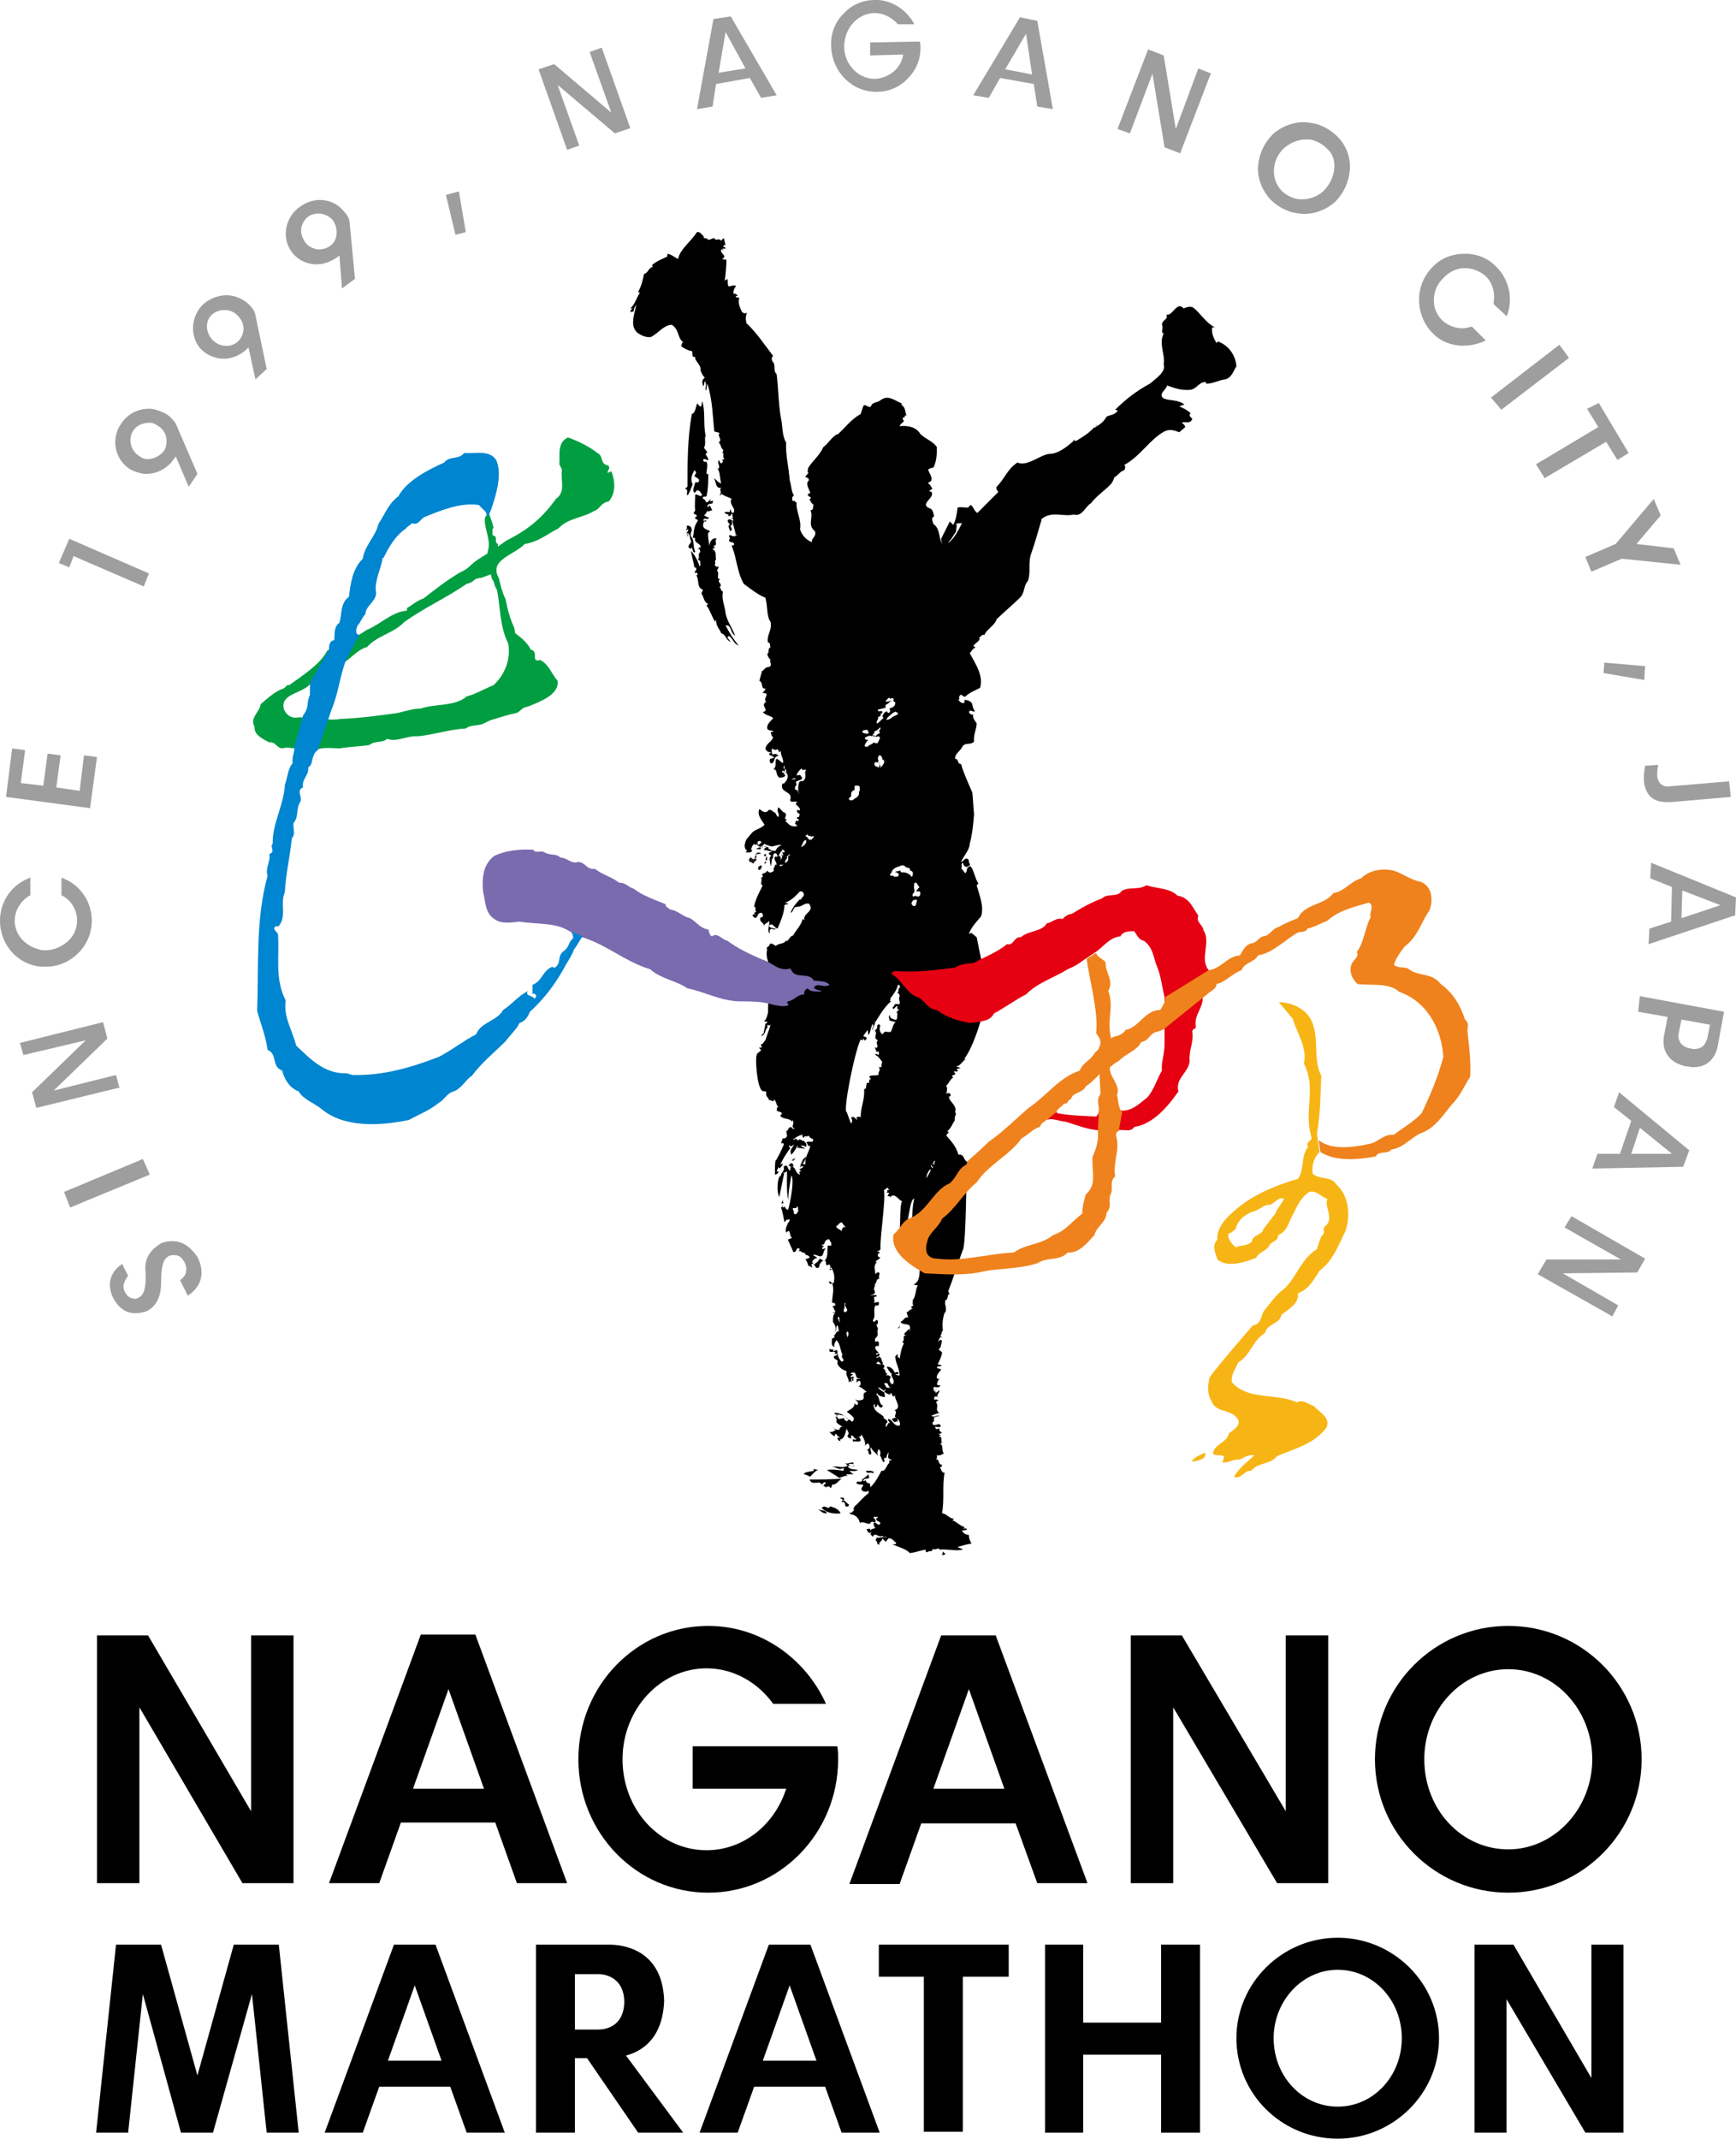 <?xml version="1.0" encoding="utf-8"?>
<!-- Generator: Adobe Illustrator 26.5.0, SVG Export Plug-In . SVG Version: 6.00 Build 0)  -->
<svg version="1.1" id="レイヤー_1" xmlns="http://www.w3.org/2000/svg" xmlns:xlink="http://www.w3.org/1999/xlink" x="0px"
	 y="0px" viewBox="0 0 200.5 246.9" style="enable-background:new 0 0 200.5 246.9;" xml:space="preserve">
<style type="text/css">
	.st0{fill:#231815;}
	.st1{fill:#9E9E9F;}
	.st2{fill:#F7B515;}
	.st3{fill:#E50012;}
	.st4{fill:#796BAE;}
	.st5{fill:#009E41;}
	.st6{fill:#0085D0;}
	.st7{fill:#EF821D;}
</style>
<g>
	<path d="M109,179.2L109,179.2L109,179.2z"/>
	<path class="st0" d="M88.6,120.6h-0.4c0.2,0,0.2,0,0.2,0.1C88.5,120.7,88.6,120.7,88.6,120.6z"/>
	<path class="st0" d="M88.5,120.8L88.5,120.8L88.5,120.8z"/>
	<path d="M140.6,39.4c0,0,0,0.2-0.1,0.2c-0.3-0.5-0.6-1.1-0.5-1.8h0.3c-1.1-0.6-1.7-1.7-2.5-2.3c-0.4-0.2-0.8,0-1.1,0.1
		c-0.8-0.9-1.3,1-2,0.7c0.3,0.6-0.5,0.6-0.5,1.2c0.2,0.4-0.2,0.9,0.2,1c-0.6,1.2,0.2,2.4,0,3.6c0.3,0.8-0.9,1.6-1.6,2.2
		c-1.5,0.8-2.8,1.8-4,3l0.3,0.1c-0.3,0.5-0.9,0.5-1.3,0.7c-0.4,0.7-0.8,0.9-1.4,1.3c0-0.1-0.1-0.1,0-0.1c-0.6,0.7-1.3,1.1-2.1,1.6
		c-0.2,0-0.4-0.1-0.3-0.2c-0.1,0.1,0,0.2,0,0.2c-0.8,0.7-1.8,1.5-2.8,1.5c-1.1,0.1-2.5,1.5-3.7,1c-1.2,0.8-1.4,1.8-2.4,2.8
		c-0.1,0.3,0.1,0.4,0.2,0.6c-0.8,0.8-1.6,1.6-2.4,2.4c-0.3,0-0.5-0.8-0.8-0.9l-0.3,0.3c-0.4,0-0.9-0.1-1.2,0c-0.1,0.8-0.2,1.4-0.5,2
		l-0.4-0.4l-1,2c0,0.4,0.1,0.5,0.1,0.6c-0.4-0.7-0.2-1.8-1-2.3c-0.1-0.4-0.3-0.7,0.1-0.9c-0.1-0.2-0.1-0.8-0.5-0.9
		c-1.3-0.5,0.6-1.2,0.2-1.9l-0.3-0.1l0.4-0.3c-0.2-0.2-0.2-0.4-0.5-0.6c0.1-0.2,0.2-0.2,0.3-0.2c0.3-0.5-0.2-0.9-0.3-1.4
		c0.2-0.1,0.3-0.2,0.6-0.2c0.4-0.8,0.4-1.6,0.4-2.4c-0.5-0.7-1.3-0.9-1.9-1.5c-0.5-0.8-1.4-1-2.4-0.9c0.1-0.3,0.4-0.4,0.5-0.6
		c-0.1-0.1-0.2-0.3-0.1-0.4c0.3,0.1,0.1-0.4,0.4-0.2c-0.2-0.6-0.1-0.9-0.6-1.3c0-0.1,0.1-0.1,0.1-0.1c-0.8-0.3-1.6-1.1-2.5-0.4
		c-0.3,0.3-1,0.2-1.1,0.7c-0.3,0.3-0.7-0.4-0.9,0c-0.1,0.3-0.2,0.6-0.3,0.9c-1.1,0.6-1.8,1.6-2.7,2.4v-0.1c-0.8,0.5-1,1.1-1.6,1.5
		c-0.5,1.1-1.3,1.6-1.8,2.5c0.1,0.2-0.2,0.4,0.1,0.5c-0.2,0.1-0.2,0.3-0.4,0.4c0.1,0.2,0.5,0.1,0.4,0.5c-0.4,0.3,0,0.9,0.2,1.4
		c-0.1,0-0.2,0.2-0.3,0.1c-0.1,0.4,0.7,0.4,0.2,0.6c0.1,0.3,0.2,0.5,0.5,0.7c-0.2,0,0.1,0.6-0.4,0.6c0.4,0.8-0.4,1.7,0.5,2.4
		c0.3,0.6-0.5,0.9-0.3,1.3c-0.6-0.2-1.2-0.8-1.4-1.5C92.6,60,91.9,59,92,58c-0.2,0-0.3-0.4-0.4-0.1c-0.2-0.3-0.1-0.6,0.1-0.7
		c-0.3-0.4-0.3-1.2-0.5-1.8c-0.1-1.5-0.5-3-0.4-4.3c-0.5-0.8-0.4-2-0.6-2.8c-0.3-1.7-0.3-3.5-0.5-5.1c-0.5-0.5,0-1-0.5-1.5
		c-0.1-0.2-0.1-0.5,0.1-0.6c-1-1.3-2-2.8-3.1-3.8c-0.1-0.6-0.1-0.7,0.1-1.3c0,0.2-0.2,0.1-0.3,0.2c-0.4-0.2-0.3-0.2-0.4-0.4
		c-0.2-0.4-0.4-1-0.2-1.4L85,34.3c-0.1-0.2,0.2-0.1,0.2-0.2c-0.3-0.2-0.2-0.2-0.5-0.2c0-0.6,0.3-0.8,0.3-0.9c-0.4-0.2-0.7,0.2-0.9,0
		c-0.1-0.4,0-0.5-0.1-0.8l-0.3,0.2c0.1-0.6,0.2-1.7,0.2-2.4c-0.2-0.1-0.3,0-0.5-0.1c0.7-0.4-0.3-0.6-0.1-1.1c0.1,0,0.3,0.1,0.3,0.1
		l-0.2-0.2h0.4c0-0.2-0.2-0.2-0.3-0.2c0.1-0.1,0.1-0.3,0.3-0.2l-0.2-0.8c-0.2,0.1-0.2,0.2-0.3,0.3c-0.3-0.4-0.6,0.1-0.8-0.3
		c0-0.1-0.5,0.2-0.7,0.2c-0.1-0.3-0.7-0.1-0.5-0.4c-0.2-0.1-0.4-0.6-0.8-0.5c-0.8,1.2-1.9,1.9-2.2,3.1c-0.4-0.2-0.7-0.5-1.2-0.6
		c0,0.1-0.1,0.2,0,0.3c-0.6,0.3-1.2,0.5-1.8,1l0.1,0.2c-0.5,0.1-0.6,0.8-1,0.8c-0.2,0.8-0.3,1.4-0.7,2.1l0.2,0.1
		c-0.4,0.6-0.6,1.4-1.1,1.8c0.1,0,0.2,0,0.3,0.1c-0.2-0.1-0.3,0.2-0.3,0.3c0.2,0,0.3,0,0.4-0.1c0-0.4,0.2-0.5,0.3-0.8
		c-0.2,1.1-0.8,2.5,0.1,3.3c0.4,0.3,1,0.6,1.6,0.5c0.9-0.5,1.5-1.4,2.4-1.4c0.9,0.6,0.6,1.5,1.3,2c-0.2,0.1-0.2,0.4-0.2,0.5
		c0.3,0.2,0.8,0.5,1.1,0.5c0.4,0.1-0.1,0.8,0.5,0.7c-0.1,0.5,0.7,0.9,0.6,1.5c0,0,0.1,0.5,0.5,0.9c-0.5,0.4-0.2,0.6-0.2,1
		c0.2-0.2,0.1-0.4,0.2-0.6c0.3,0.4,0,0.8,0.1,1.1c0.2-0.3,0.1-0.5,0.2-0.8c0.6,1.9,0.6,3.7,0.8,5.5c0.2,0.1,0.5,0.1,0.6,0.2
		c-0.3,0.4,0.4,0.7-0.1,1.1c0.3,0.2,0.2,0.6,0.5,0.8c0.1,0.2-0.1,0.4-0.2,0.4c0.5-0.2,0,0.5,0.4,0.7l-0.4,0.1c0.3,0,0.2,0.3,0,0.4
		c-0.2-0.1-0.2-0.3-0.3-0.4c-0.2,0.5,0.3,0.7-0.1,1.1L82.8,54c0.4,0.4,0.3,1.2,0.5,1.8c-0.3,0-0.6-0.5-0.9-0.6
		c0.4,0.3,0.1,1.3,1,1.1c-0.5,0.1,0.1,0.6-0.3,0.8c0.1,0.1,0.2,0.1,0.2-0.1c0.4,0.3,0.9,0.4,1.2,0.6c-0.4,0.6,0.6,1.1,0.2,1.6
		c-0.3,0.1-0.2-0.3-0.4-0.4v0.3h-0.6c0,0.4,0.6,0.1,0.4,0.5c0.2-0.1,0.4,0,0.3-0.2c0.3-0.3,0.1,0.3,0.3,0.3l-0.2,0.1
		c0.1,0,0.1,0.1,0.2,0.2c0,0.1-0.1,0.2-0.1,0.2c0.1,0.5,0.3,1.1,0.4,1.6c-0.2,0.3-0.6-0.1-0.8,0c0,0.2,0.2,0.4,0,0.5
		c0,0.5,0.6,0.1,0.6,0.6L84.5,63c0.6,1.4,0.6,3,1.4,4.4c0.8,0.6,1.7,1.3,2.5,1.6c0.3,1.1,0.1,2.1,0.6,2.8c0.2,1-0.5,1.5-0.3,2.4
		c0.3-0.1,0.2,0.4,0.3,0.5c-0.4,0.2-0.1,0.7-0.4,0.8c0.1,0.3,0.2,0.5,0.4,0.7c-0.2,0.2,0.3,0.6-0.2,0.8c-0.5,0-0.6,0.5-0.9,0.5H88
		l-0.3,1.1c0.5,0.2,0.1,0.9,0.7,0.9c0,0.3-0.3,0.3-0.3,0.5c1,0-0.1,0.7,0.4,1c-0.8,0.5,0.5,1-0.4,1.2c0.3,0.4,0.9,0.4,1.2,0.7
		c-0.2,0.3-0.7,0.6-0.7,1.1c0,0.4,0.5,0.3,0.7,0.4c0,0.2-0.2,0-0.3,0.2c0.2,0.3,0,0.3,0.3,0.5c-0.2,0.6-0.7,0.6-0.9,1.3
		c0.1,0.4,0.4,0.4,0.7,0.5L88.8,87c0.1,0.3,0.5,0.2,0.6,0.5c-0.3,0.1-0.5,0-0.5,0.3c0,0.2,0.1,0.4,0.3,0.3c0.4-0.3,0.1-0.8,0.7-0.8
		c-0.1-0.3-0.4-0.3-0.7-0.2c-0.1-0.3-0.1-0.6,0-0.7c0.2,0.2,0.4,0.2,0.6,0.1c0.1,0.1,0.2,0.2,0.1,0.3c0.1,0,0.2,0,0.3-0.1
		c-0.1,0.5,0.4,1,0.2,1.4c-0.3-0.2-0.4-0.4-0.7-0.5c-0.3,0.3,0.1,0.9-0.4,1.2c0.6,0,0.2,0.8,0.8,1c0.2-0.1,0.6,0,0.6-0.4
		c-0.1,0-0.2,0-0.2-0.1l0.2-0.2c0.6,0.5,0.1,1.1-0.2,1.4l-0.1-0.1c-0.5,1.1,1.1,0.9,0.9,1.8c-0.2,0.6,0.5,0.2,0.8,0.4
		c-0.1,0-0.2,0.2-0.2,0.2c0.1,0.2,0.5,0.4,0.5,0.7c-0.1,0.1-0.2,0-0.3,0c-0.2,0.2,0.1,0.4,0.3,0.5c-0.2,0.2,0,0.4-0.3,0.3
		c-0.2,0.5,0.3,0,0.1,0.5c-0.5-0.2-0.2,0.2-0.4,0.3c0.1,0,0.2,0.2,0.3,0.2c-0.1,0.1-0.2,0.1-0.4,0.1c-0.5,0-0.7-0.4-1-0.6l0.2-0.2
		c-0.6,0,0.2-0.5-0.3-0.8c-0.2,0-0.4-0.4-0.7-0.6c-0.3,0.5,0.2,0.7,0,1.1c-0.2,0-0.2-0.3-0.4-0.5c-0.2,0-0.4-0.4-0.7-0.3l-0.2,0.2
		c-0.4,0.2-0.7-0.2-0.9-0.3c-0.3,0.7,0.3,1.3,0.6,1.8c-0.4,0.5-1.1,0.5-1.5,1c-0.5,0.6-0.7,0.7-0.8,1.4c0,0.3,0.1,0.5,0.3,0.6
		l-0.2,0.2c0.3,0,0.6,0.1,0.8-0.2c-0.3-0.1,0-0.6,0.2-0.8c0.1,0.2,0.2,0.2,0.3,0c0.1,0.3,0.2,0.2,0.4,0.4L87.3,98
		c0.1,0,0.4,0.1,0.6,0c-0.1-0.2-0.1-0.2,0-0.4c0,0.5,0.5-0.1,0.6,0.2c-0.2,0.2-0.3,0.2-0.3,0.3l1,0.2c-0.1,0.1-0.4,0-0.4,0.3
		l0.3,0.2C88.7,99,89,99.6,89,100c0.2-0.4,0-0.7,0.3-1v0.1c0-0.1-0.1-0.5,0.2-0.6c0.2,0,0.3,0.2,0.3,0.4h-0.3
		c-0.2,0.3,0.2,0.6,0.2,0.9c-0.1,0.1-0.2,0-0.2,0c0.1,0.2-0.3,0.5-0.1,0.7c-0.3,0.3-0.6,0.3-0.8,0c-0.1,0.3-0.4,0.3-0.6,0.4
		c0.1,0.2,0.2,0.4-0.1,0.4c0.2,0.3-0.2,0.9,0.2,0.9c-0.4,0.8-0.9,1.7-1,2.5c0.4,0-0.1,0.5,0.3,0.5l-0.3,0.2c0,0.1,0.1,0.1,0.2,0.2
		c-0.2-0.1-0.4,0-0.4,0.1c0.7,0.8,0.4-0.5,1.1-0.3c0.1,0.1,0.2,0.4,0,0.5c-0.1-0.1-0.2,0.1-0.2,0.1c-0.1,0.5,0.5,0.5,0.4,0.9
		c0.2-0.4,0.5-0.3,0.6-0.6c0.2,0.4-0.3,1,0.1,1.5v-0.4c0.2-0.4,0.5,0.1,0.7-0.2c-0.3,0-0.7-0.1-0.8-0.3c0.4-0.5,0.6,0.2,1,0.3
		c0.4-0.9,0.8-1.9,0.8-2.7c0.1-0.1,0.3-0.1,0.4-0.1c0-0.3-0.2,0-0.3-0.2c0.8-0.3,1.2-0.8,1.7-1.3c0.2,0,0.3,0,0.4,0.2
		c0.2,0.4-0.3,0.5-0.3,0.8l-0.1-0.1c-0.4,0.4-0.9,1-1.1,1.6c0.4-0.2,0.2-0.5,0.6-0.7c0.8,0,0.8-0.4,1.5-0.4c0.8,0.9-0.7,1.1-0.5,1.9
		l-0.2-0.1c-0.2,0.8-0.8,1.3-1.1,1.9c-0.5,0.1-0.5,0.8-0.9,0.6v0.1c-0.3,0.3-0.8,0.2-1.1,0.5c-0.2-0.1-0.5-0.4-0.7-0.2
		c0,0.3-0.5,0.3-0.3,0.6c-0.2,1,0.2,1.5,0.4,2.4c-0.2,0.2,0.3,0.9-0.2,0.9c0.6,0.4-0.2,0.8,0.2,1.3c0,0.2,0,0.6-0.4,0.6
		c0.2,0.7,0.1,1.3,0.1,2.1c-0.1,0.4-0.2,0.9-0.5,1c0.1,0,0.3,0.1,0.4,0c0,0.2-0.1,0.4-0.2,0.2c0,0.4-0.2,0.9-0.2,1.2
		c-0.1,0-0.3,0.3-0.3,0.3c0.6-0.1,0.4-0.9,0.9-1.1c-0.3,0.2-0.1-0.1-0.2-0.2c0.2,0.1,0.3,0.1,0.4,0c-0.2,0.7-0.4,1.1-0.6,1.8
		c-0.2,0.1-0.3,0.6-0.5,0.4c0,0.1,0,0.3,0.1,0.4c-0.1,0.1-0.2,0-0.3,0c0,0.2,0.1,0.2,0.2,0.3c-0.1,0.3-0.5,0.3-0.5,0.6
		c-0.2,0.2,0,3.6,0.6,4.1c0.2,0.2,0.5-0.1,0.5,0.3c-0.1,0.4,0.3,0.5,0.3,0.8c0.2-0.1,0.6,0.4,0.6-0.1c0.3,0.3,0.2,0.6,0.5,0.9
		c-0.3,0.1-0.1,0.2-0.2,0.4c0.2,0.2,0.6,0.1,0.6,0.4l-0.2,0.2c0.4,0.5,1,0.2,1.4,0.7v-0.2c0.4,0.4-0.3,0.8,0.3,1
		c-0.2,0.1-0.4-0.1-0.4-0.2c-0.4,0-0.3,0.4-0.6,0.5c0.1,0.2,0,0.2,0.1,0.5c0,0.2-0.3,0.4-0.5,0.3c-0.1,0.3-0.1,0.3-0.2,0.6
		c0.2-0.1,0.4,0,0.3,0.2c-0.3,0.7-0.5,1.1-0.9,1.8v-0.1c-0.1,0.2-0.1,0.9-0.1,1.7c0.1,0,0.4-0.1,0.4-0.3c0-0.1-0.2-0.1-0.2-0.1
		c0-0.1,0.3-0.4,0.1-0.5l0.3,0.2c0-0.2,0.3-0.3,0.3-0.5c-0.1-0.1-0.2,0-0.3,0.1c0.3-0.7,0.7-1.3,1.2-2c-0.2,0-0.2-0.2-0.1-0.3
		c0.1,0.3,0.4,0,0.5-0.1c-0.1,0.4-0.6,0.6-0.3,1.2c0.2-0.2,0.4-0.5,0.6-0.8l0,0c-0.1-0.1,0.1-0.2,0.2-0.2c-0.1,0.1-0.1,0.2-0.2,0.2
		c0.3,0,0.7,0.1,1,0.1c-0.2-0.2-0.4-0.1-0.5-0.4c0.1,0.1,0.4,0,0.5,0.2c0.3-0.1,0.1-0.5-0.2-0.7c-0.1,0.1-0.5-0.4-0.6,0
		c0-0.1-0.3-0.2-0.4-0.3l0,0c0,0.1,0,0.3-0.2,0.1c0.1,0,0.1-0.1,0.2-0.1l0,0l0,0c0.3-0.2,0.6-0.4,1-0.4c-0.3,0.1,0,0.3,0,0.4
		c0.1-0.4,0.4-0.1,0.6-0.3c0.1,0.2,0.2,0.3,0.5,0.4c0.1,0.6-0.5,0.1-0.8,0.4c0.2,0,0.1,0.5,0.5,0.4c-0.2,0.7-0.6,1.2-0.6,2.1
		c-0.2,0.1-0.4-0.3-0.5,0.2c0-0.1,0.2,0.2,0.3,0c0,0.2-0.3,0.3-0.5,0.4c0.6,0.5-0.2-0.1,0.1,0.6c-0.6-0.1-0.4-0.9-1-0.9
		c-0.2,0.1-0.1,0.3-0.1,0.4c-0.4,0.1-0.2-0.9-0.8-0.4c0.2,0.5-0.3,0.6-0.3,1c-0.3,0.1-0.4,0.8-0.4,1.5c0,0.4,0.1,0.8,0.2,1
		c0.2-0.8,0.5-2.7,0.6-2.7c-0.1,0.1-0.1-0.2-0.1-0.2c0.2,0.3,0.2-0.2,0.4,0c0,0.3-0.1,3,0.2,3.2c-0.2-0.3,0.3-2.7,0.3-2.8
		c0.4,0.5-0.2,3.5-0.4,4c-0.1-0.1-0.4-0.2-0.3-0.4l-0.3,0.1V139c-0.1,0.1,0.1,0.3-0.2,0.4c0.2,0.5,0.3,1.2,0.4,1.7
		c0.1-0.1,0.2-0.2,0.2-0.3c0.2,0.1,0.4-0.2,0.4,0.1c-0.2,0.4-0.6,0.9-0.4,1.4c0.6-0.6,0.3,0.5,0.7,0.6l-0.5,0.2l-0.1-0.3
		c0.2,0.7,0.5,1.1,0.7,1.7c0.4,0.2,0.3-0.4,0.6-0.4c0.4,0.1-0.1,0.4,0,0.4c0.2-0.3,0.5,0.3,0.8,0.1c-0.2,0.4,0.5,0.2,0.5,0.6
		l-0.5,0.2c0.2,0.1,0.3,0.6,0.4,0.8c0.2-0.2,0.2,0.2,0.4,0.1c0-0.1-0.2-0.3,0-0.4c0.4,0,0.3,0.7,0.8,0.4c0-0.3,0.2-0.6,0.5-0.8
		c-0.2,0-0.4-0.3-0.5-0.1c-0.1,0.3-0.4,0.4-0.6,0.6l-0.2-0.3c0.1-0.3,0.3-0.4,0.6-0.5l-0.5-0.3c0.4-0.2,0.8,0.4,1.1,0
		c0.1-0.2,0.2-0.7,0.4-0.8l-0.4,0.1c-0.2-0.2,0.2-0.2,0.1-0.4c-0.1,0-0.2,0-0.2-0.1c0.4,0,0.3-0.2,0.4-0.4c0.1-0.1,0.3-0.3,0.5-0.2
		c0,0.2,0.3,0.3,0.2,0.7h-0.4c-0.1,0.7,0.1,1.3-0.4,1.8c0.3-0.2,0.1,0.4,0.3,0.5c0.1-0.1,0.2-0.1,0.3-0.1c0.2,0.1,0,0.5,0,0.6h0.3
		c0-0.1-0.5-0.1-0.1-0.3c0.4,0.7,0.4,1.2,0.3,1.8c-0.3,0.1-0.4-0.3-0.6-0.1l0.3,0.3c0-0.1,0-0.2,0.1-0.2c0.3,0.8,0,1.5,0,2.3
		c0.2,0,0.3,0,0.4,0.2c-0.1,0.2-0.3,0.2-0.4,0.2c0.2,0.1,0.2,0.4,0.4,0.6l-0.4,0.2c0.2,0,0.3-0.1,0.4-0.1c-0.3,0.3-0.3,0.6-0.3,1.1
		c0.2,0.3,0.5,0.8,0.2,1.2c0.3-0.2,0.1-0.7,0.3-0.8c0.2,0.3,0.1,0.4,0.2,0.7c-0.4-0.1-0.4,0.6-0.7,0.5c0.1,0,0.2,0.1,0.2,0.2
		c-0.1,0-0.3,0.2-0.3,0.1c0,0.3-0.2,0.9,0.3,1c-0.2-0.3,0.2-0.7,0.2-0.8c0.5,0.5,0.4,1.1,0.7,1.7c-0.3,0.4,0.5,0.6-0.1,0.8
		c-0.4-0.4-0.5-0.9-0.5-1.3c-0.2-0.1-0.3,0.1-0.5,0.1l0.1-0.2c-0.2,0-0.4,0-0.5-0.1v0.3c0.2,0.2,0.6-0.1,0.7,0.2l-0.2,0.1h0.4
		c0,0.2-0.3,0.2-0.4,0.3c0,0.5,0.6,0.2,0.4,0.8c0.2,0.5,0.7,0.8,1.1,0.9c-0.2,0.5,0.3,0.8,0.2,1.3l0.2-0.2l0.1,0.2
		c0-0.1,0.2-0.3,0.3-0.2c0-0.2-0.2-0.2-0.2-0.2c0.2,0,0.2-0.1,0.2-0.2c-0.1-0.2-0.2,0.1-0.4-0.1l0.3-0.2c0-0.2-0.3,0.1-0.2-0.2
		c0.9-0.3,0.2,0.8,1.1,0.6c-0.1,0.1-0.5,0.1-0.5,0.1c0.1,0.2,0,0.3,0,0.4l0.3-0.2c0.1,0,0.2,0.1,0.2,0.3c0,0.3-0.2,0.4-0.4,0.3
		c0.4,0.1,0.8,0.4,1.1,0.7c-0.7,0.1-0.1,0.7-0.5,0.9c-0.3,0.1-0.7,0.1-0.9-0.1l0.4,0.4c0,0.1,0,0.3-0.2,0.3l-0.2-0.2
		c0,0.6-0.6,0.7-0.9,1c0.2,0.1,0.7,0.5,0.8,0.7c0.1,0.1-0.1,0.3-0.1,0.4c-0.2,0.1-0.3-0.3-0.5-0.2l-0.2,0.2
		c-0.1-0.1-0.4-0.2-0.3-0.4l-0.5,0.1c-0.3,0.1-0.3-0.3-0.4-0.4c0.3-0.2,0.4,0,0.8,0c0.3,0,0.4,0.4,0.6,0.5c-0.3-0.5-1.1-0.8-1.6-0.8
		c-0.1,0.2,0.3,0.2,0.3,0.3c0,0.2-0.2,0.2-0.3,0.2c0.3,0,0.2,0.5,0.2,0.6c0.3,0.3,0.4,0.3,0.7,0.5c-0.2,0-0.4,0.2-0.3,0.3
		c-0.3,0.2-0.7-0.1-0.8-0.2l0.3,0.3c-0.2,0.1-0.4,0.3-0.7,0.2c0.1,0.2,0.5,0.5,0.6,0.5l0.1-0.3c0.2,0.1,0.2,0.4,0.5,0.4
		c-0.1,0.2-0.2,0-0.3,0.1c0.1,0.4,0.3,0.3,0.4,0.4l-0.1-0.2c0.6-0.1,0.6-0.8,0.8-1.3c0,0.3,0.4,0.5,0.1,0.8
		c-0.1,0.3,0.3,0.3,0.4,0.4v-0.4c0.3,0,0.3,0.4,0.6,0.4c0,0.1-0.1,0.1-0.1,0.2c0.1,0.1,0.5,0.2,0.6,0c0-0.3-0.2-0.4-0.4-0.4
		c0.3,0,0.4,0,0.5-0.3c0.3,0.5,0.5,1,0.4,1.3l0.2-0.2c0.3-0.2,0.4,0.4,0.3,0.5l-0.3,0.2c0.4,0,0,0.6,0.5,0.5c0.1-0.3-0.2-0.6,0-0.8
		c0.2,0.5,0.6,0.6,0.8,1c-0.1-0.3-0.1-0.6,0.1-0.8c0.2,0.2,0.2,0.4,0.2,0.6h-0.1l0.4,0.9c0.4-0.1-0.1-0.4,0.2-0.5
		c0.1,0,0.2,0,0.2,0.1c-0.1-0.3,0.2-0.6,0.2-0.8c0.1,0.4-0.3,0.8,0.4,0.9c-0.1,0.1-0.2,0.1-0.3,0.1v0.3c-0.3,0.2-0.4,1-0.9,0.9
		c-0.3,0.6-0.8,1.5-1.3,1.9v-0.4c-0.2-0.1-0.5-0.1-0.5-0.4l-0.3,0.1c0-0.4,0.4-0.2,0.7-0.4c0-0.1-0.1-0.3-0.1-0.4
		c-0.2,0.2-0.5,0.5-0.8,0.6c0.1,0,0.1,0,0.1,0.1c-0.3,0.4-0.5-0.1-0.7,0.3c0.1,0.2,0.6,0.2,0.8,0.2c0,0.3-0.4,0.4-0.1,0.7
		c0.1,0.1,0.5,0.2,0.7,0c0.1,0.1,0,0.2,0,0.3c-0.7,0.5-1,1-1.6,1.5c0,0.1-0.3,0.4,0,0.4c-0.2,0.1-0.4,0.6-0.6,0.2
		c0,0.1,0.2,0.3,0,0.3c0.6,0,1.1,0.4,1.2,1c0.5-0.2,0.8,0.2,1.2,0.1c0.1-0.4,0.5-0.1,0.6-0.2c0.1-0.3-0.1-0.3-0.2-0.5
		c0-0.2,0.3,0,0.5-0.1c0,0.1-0.1,0.2-0.2,0.2c-0.1,0.4,0.7,0.3,0.4,0.7c-0.3,0.1-0.5-0.4-0.7-0.2c0,0.2,0,0.4,0.2,0.6
		c-0.2,0.1-0.5,0.1-0.6,0.3c0.1-0.4-0.3-0.1-0.4-0.2c0,0.2,0.1,0.3,0.3,0.5l0.3-0.2c-0.3,0.3-0.1,0.4,0.1,0.6
		c0.3-0.6,0.7,0.2,1.1-0.1c0.1,0.2,0.5,0,0.5,0.2c-0.3-0.2-0.7,0.1-1.2,0c0.1,0.1,0,0.2-0.1,0.3c0.3,0.1,0.1,0.6,0.5,0.5
		c-0.2-0.3,0.3-0.3,0.3-0.7l0.4,0.4l0.3-0.4c0.4-0.1,0.7,0.4,0.9,0.5c0,0.3-0.3,0.1-0.4,0.2c0.7,0.3,1.5,0.5,2,1
		c0.7-0.1,1.2-0.3,1.8-0.4c0,0.2,0,0.3,0.2,0.3c0.1-0.2,0.7,0,0.6-0.4c0.3,0.2,0.5-0.1,0.8,0v0.1c1-0.1,1.7,0.2,2.7,0
		c-0.2-0.2-0.5-0.2-0.6-0.3c0.6-0.2,1-0.3,1.6-0.4c-0.2-0.4-0.3-0.6-0.3-1c-0.3,0-0.7-0.2-0.8-0.5l0.6-0.1c-0.2-0.3-0.3-0.1-0.4-0.1
		c0-0.1,0.1-0.1,0.1-0.2c-0.6-0.2-0.9-0.6-1.4-0.8l0.2-0.2c-0.5,0.1-0.9-0.6-1.4-0.6c0.3-1.6,0-3.2,0.3-4.7
		c-0.4,0.1-0.4-0.6-0.6-0.6c0.1,0,0.3,0,0.3-0.3c-0.5,0-0.3-0.8-0.7-0.6c0.2-0.3,0.1-0.2,0.1-0.5c0.3,0.1,0.6-0.1,0.8-0.2
		c-0.3-0.5,0-0.9-0.4-1.1c0.1-0.1,0.2-0.2,0.3-0.1c-0.4,0,0.1-0.9-0.5-0.7c0.1-0.1,0.2-0.2,0.3-0.2l-0.3-0.1l0.4-0.2
		c-0.2-0.1-0.4-0.3-0.3-0.5l-0.4,0.1c0-0.1-0.1-0.2-0.1-0.3c0.2,0,0.8,0.2,0.6-0.2c-0.2-0.3-0.9,0.4-0.9-0.3
		c0.3-0.1,0.1-0.4,0.2-0.6c0.2,0,0.4-0.2,0.6-0.1c-0.2-0.3-0.7,0.3-0.9-0.1c0.4-0.1,0.5-0.2,0.9-0.3c-0.6-0.3,0-0.8-0.4-1.2
		c0.1-0.1,0.2-0.3,0.4-0.2c-0.3-0.1-0.3-0.2-0.6-0.1v-0.3c0.2-0.2,0.5,0,0.5,0.1c-0.4-0.3,0.2-0.7,0.1-0.9l-0.4,0.3
		c-0.2-0.2,0-0.4,0.2-0.4c-0.3,0-0.3,0.2-0.4,0.3c0-0.2-0.2-0.4,0-0.6c0.3,0.1,0.7,0.1,0.7-0.2c-0.2,0.1-0.3,0-0.4-0.1
		c0.1-0.2,0.1-0.6,0.4-0.6c-0.2,0-0.3,0-0.4-0.1c-0.1-0.4,0.4-0.8,0.5-1c-0.1-0.1-0.4-0.1-0.5-0.2c0.1-0.3,0.3-0.1,0.5-0.2
		c0.1-0.2-0.2-0.1-0.4-0.2c0.2-0.4,0.5-1,0.5-1.4l-0.4-0.3c0.3-0.2,0.3-0.7,0.4-1c-0.2-0.3-0.4,0.1-0.5,0.1c0.2-0.2,0.2-0.7,0.5-0.5
		c0-0.1-0.2-0.1-0.2-0.2c0.2-0.1,0.1-0.5,0.3-0.6c-0.1-0.9,0-1.4,0.2-2.1v0.1c0.4-0.5-0.1-1,0.1-1.5c0.4-0.1,0.1-0.7,0.5-0.7
		c-0.1,0-0.1-0.3-0.2-0.3c0.6-1.5,1.1-3.2,1.7-4.8c0.4-0.6,0.4-9.3,0.5-10.2c-0.4-0.1-0.3-0.9-1-0.8c-0.3-1-0.8-1.5-1.4-2.2
		c0-0.2,0.5-0.4,0.1-0.5c0.5-0.4,0.6-0.9,0.9-1.3c-0.2-0.3,0.3-0.7,0-0.9l0,0c0.3-0.8-0.7-1.2-0.7-1.8c0.4-0.1,0.1-0.3,0.1-0.4
		c-0.3,0-0.4,0-0.6,0.1c0.2,0,0.2-0.3,0.4-0.3h-0.2c0.2-0.2,0-0.6,0-0.7c0.3-0.2,0.4-0.7,0.8-0.9c-0.5-0.4,0.6-0.2,0.1-0.6
		c0-0.3,0.2,0,0.3-0.1c0.3-0.1,0-0.1,0-0.3c0.2,0,0.4-0.2,0.5,0c-0.1-0.2-0.4-0.2-0.6-0.3c0.6,0,0.8-0.8,1.2-0.8
		c-0.1,0-0.2,0-0.2-0.1c1.3-1.7,2.8-7.1,2.6-8.3c-0.6-0.2-0.3-0.7-0.8-0.6l0.4-0.4c-0.1-1.7-0.5-3.1-0.8-4.7l-0.6-0.5
		c-0.1,0-0.2,0.1-0.3,0.1c0.3-0.8,0.9-1.4,1.4-2c0.4-1.1-0.2-2.5-0.5-3.6l0.2-0.2c-0.4-0.6-0.5-1.5-0.9-2c-0.6,0.1-0.3,0.5-0.6,0.8
		c-0.2-0.1-0.3-0.5-0.5-0.5c0.2-0.2-0.1-0.6,0.2-0.7c0.1,0.4,0.4,0.6,0.6,0.4c0.5-0.1,0-0.4,0.1-0.7c-0.4-0.5-0.6,0.2-0.9,0.2
		c0.3-0.7,1-1.4,1-2.1c0.3-1.1,0.4-2.2,0.5-3.4c-0.1-0.9-0.1-1.6-0.2-2.5c-0.5-1.2-1-2.2-1.3-3.3c-0.5,0-0.2-0.6-0.7-0.6
		c0-0.6,0.5-0.8,0.8-1.3c0.3-0.7,1-0.2,1.4-0.7c-0.1-0.8,0.3-1.4,0.3-2.1c-0.2-0.3-0.5-0.6-0.4-1c-0.3,0-0.4-0.1-0.5-0.3
		c0.2-0.4,0.5,0.1,0.7-0.1c-0.2-0.2-0.3-0.7-0.3-0.8c-0.1-0.3-0.5-0.5-0.9-0.5v0.3c-0.2,0.2-0.6-0.1-0.7-0.3c0.2-0.1,0-0.3,0.1-0.4
		c0.2-0.5,0.5,0.2,0.7,0c0.7-0.6,1-0.6,1.7-1c0.4-1.4-0.5-2.7-1.2-4c0.3-0.3,0.3-0.5,0.6-0.6c0.1-0.2-0.2-0.2-0.2-0.2
		c0.2-0.4,0.9-0.6,0.7-1c0.2-0.1,0.3-0.4,0.6-0.3c0.2-0.6,1.2-1.1,1.4-1.8c0.8-0.8,1.9-1.7,2.7-2.5c0.6-0.6,0.4-1.4,0.9-1.9
		c0.4-1,0-2.1,0.4-3.2c0.5-1.4,0.8-2.6,1.2-3.9h-0.1c1.2-1.1,2.6-0.3,3.8-0.6c1,0.3,1.4-1,2-1.3c0.7-0.9,1.5-1.4,2.2-2.1
		c0.3-0.3,0.4-0.6,0.5-0.9c0.4-0.2,0.7-0.7,1.1-0.8c0.1,0,0.3-0.6,0-0.6c1.9-1,3-3,4.7-3.9c0.6-0.3,1.2-0.1,1.7,0.1l0.7-0.6
		c-0.1-0.3-0.2-0.3-0.4-0.5c0.4-0.2,0.9,0.2,1.2-0.4c0-0.2-0.5-0.3-0.2-0.7c-0.4-0.4-0.9-0.6-1.3-0.8l0.6-0.2
		c-0.8-0.6-1.6-0.4-2.4-0.7c-0.7-0.5,0.3-1,0.4-1.5c0.8,0.3,1.7,0.6,2.7,0.5c0.7-0.1,1-0.9,1.7-0.9c0.1,0,0.1,0.1,0.1,0.2
		c0.8,0,1.4-0.4,2.2-0.5c0.8-0.2,1-1.1,1.3-1.5C142.7,40.9,141.8,39.8,140.6,39.4z M85.1,61.6c0,0.1,0,0.2,0,0.3
		C85,61.8,85.1,61.7,85.1,61.6z M90.3,89.1c0-0.1,0.2-0.2,0.3,0c0.2-0.3-0.3-0.4,0-0.7c0.1,0.1-0.1,0.4,0.1,0.5
		c0.1-0.5,0,0.1,0.2,0.3C90.9,88.9,90.5,89.4,90.3,89.1z M87.7,97.5c-0.2,0.2-0.4-0.5,0.1-0.4C88.2,97.3,87.6,97.4,87.7,97.5z
		 M89.6,98.2c-0.3,0.1-0.7-0.1-0.9-0.3l0.1-0.1c-0.3,0-0.6-0.1-0.9,0l0.4-0.4l0,0l0.1-0.1l-0.1,0.1c0.2,0.2,0.5,0.2,0.7,0.3
		c0.3,0.1,0.9-0.3,1.3-0.1C90,97.6,89.7,97.9,89.6,98.2z M90.1,99.8c0.2,0.1,0.3,0,0.4,0C90.3,100,89.9,100.1,90.1,99.8z M90.5,98.7
		c-0.1,0-0.3,0-0.3,0C90.2,98.8,90.4,98.8,90.5,98.7c-0.3,0.2-0.1,0.4-0.4,0.6c0.2-0.2,0-0.6-0.3-0.5c0.3,0,0.2-0.5,0.6-0.6
		C90,98,90.7,98,90.6,98.4c0,0-0.1,0-0.2,0S90.4,98.6,90.5,98.7z M90.7,99.6c-0.2-0.3,0.5-0.6,0.1-0.7c0.2,0,0.3-0.4,0.5-0.2
		C90.7,98.8,91.4,99.3,90.7,99.6z M91.4,90c0.2-0.1,0.4-0.3,0.5,0C91.8,89.9,91.6,90,91.4,90z M92.3,90.3c-0.1,0.4-0.2,0.8,0,1.4
		c-0.1-0.1-0.1-0.6-0.4-0.5c-0.3-0.5,0.3-0.4,0-0.9c0.2-0.3,1.1-0.2,0.6-0.7c-0.1-0.3-0.3,0-0.5-0.1c0.1-0.3,0.3-0.6,0.6-0.8
		c0,0.4,0.4,0,0.5,0.2c-0.3,0.3,0.2,0.9-0.4,1.3C92.6,90.1,92.4,90.2,92.3,90.3z M92.5,97.8c0.2-0.3,0.3-0.9,0.6-0.8
		C93.2,97.2,93,97.6,92.5,97.8z M93.7,97c-0.1-0.2-0.1-0.2-0.3-0.2c0,0,0.3,0,0.2,0.2c-0.3-0.1-0.3-0.4-0.6-0.5l0.3-0.2
		c-0.1,0.3,0.3,0.1,0.4,0.3l0.3-0.1C94,96.8,93.7,96.8,93.7,97z M91.9,140.2c-0.4-0.1-0.1-0.3-0.3-0.5c-0.2-0.5,0.5,0,0.4-0.4
		c0.3,0,0.1,0.3,0.2,0.4C92.2,139.9,92.1,140,91.9,140.2z M105.7,101.9c0.1,0,0.2,0,0.2,0.1l0.2,0.3c0.1,0.1,0.1,0.2,0,0.2l-0.3,0.4
		c0,0,0,0-0.1,0h0.1c0.1,0,0.2,0,0.2,0c0.1,0,0.1,0,0.2,0c0,0,0.1,0.1,0.1,0.2l0,0c0,0.1,0,0.3-0.2,0.4c-0.1,0-0.1,0-0.1,0
		c-0.2,0-0.3-0.1-0.3-0.1l0,0l0,0c-0.1,0.1-0.2,0.1-0.2,0.1c-0.1,0-0.1-0.1-0.1-0.2s0.1-0.2,0.2-0.3l0,0c0-0.1,0-0.2,0-0.2l0,0
		c0,0,0,0,0-0.1s-0.1-0.3,0-0.5C105.5,102,105.6,102,105.7,101.9z M105.9,104l-0.1,0.4c0,0.1-0.1,0.2-0.2,0.2l0,0
		c-0.2,0-0.2-0.1-0.3-0.2c-0.1-0.2,0.1-0.3,0.1-0.4l0,0c0.1-0.1,0.1-0.1,0.2-0.1C105.9,103.8,105.9,103.9,105.9,104z M104.2,99.9
		C104.3,99.8,104.3,99.8,104.2,99.9c0.2,0,0.2,0,0.3,0.1c0.1,0.1,0.3,0.2,0.4,0.2l0,0c0.1,0,0.1,0,0.2,0.1c0,0.1,0,0.1,0,0.2l0,0
		l0,0c0.1,0,0.3,0.1,0.3,0.2c0.1,0.1,0,0.2,0,0.4c0,0.1-0.1,0.1-0.1,0.1l0,0c0,0-0.1,0-0.1-0.1c-0.3-0.3-0.6-0.4-1-0.4l0,0
		c-0.1,0-0.2,0-0.2-0.1c0,0,0,0,0-0.1c-0.1,0-0.3,0.1-0.4,0.1s-0.2,0-0.2,0.1c0.1,0,0.2,0,0.3,0.1c0.1,0.1,0.1,0.1,0.1,0.2
		s-0.1,0.2-0.2,0.2l0,0h-0.3c-0.1,0-0.1,0-0.1-0.1c-0.1,0-0.1,0-0.2,0h-0.1c-0.1,0-0.1-0.1-0.1-0.1c0-0.1,0-0.1,0.1-0.2l0,0l0.1-0.1
		v-0.1c0.2-0.4,0.6-0.5,0.9-0.6C103.9,100,104.1,99.9,104.2,99.9z M103.5,82.2l0.2,0.1v0.1c0,0,0,0.1-0.1,0.1
		c-0.1,0.1-0.2,0.1-0.4,0.2c-0.2,0.1-0.3,0.3-0.7,0.4l0,0h-0.1V83c0.2-0.3,0.4-0.4,0.6-0.6c0.1-0.1,0.2-0.1,0.3-0.2
		C103.4,82.2,103.4,82.1,103.5,82.2z M102.6,80.6C102.6,80.6,102.7,80.6,102.6,80.6c0.1-0.1,0.2,0,0.2,0v0.1l0,0
		c0.1,0,0.1-0.1,0.2-0.1s0.2,0,0.2,0.1v0.1c0,0,0,0.1-0.1,0.1s-0.1,0-0.2,0s-0.2,0.1-0.5,0.1l0,0h-0.1v-0.1L102.6,80.6z M101.3,83.2
		c0.1-0.2,0.1-0.2,0.2-0.2c-0.1,0-0.1-0.1-0.1-0.1c0-0.1,0.1-0.2,0.2-0.2c0.1-0.1,0.2-0.1,0.1-0.2l0,0v-0.1h0.1l0,0c0,0,0,0,0.1-0.1
		c0,0,0-0.1,0-0.2c-0.1,0-0.2,0-0.2,0c-0.1,0-0.1,0-0.2,0s-0.1,0-0.1-0.1s0-0.1,0.1-0.1l0.8-0.2c0-0.1-0.1-0.2,0-0.3l0.1-0.1
		c0.1,0,0.2-0.1,0.3-0.2c0.1-0.1,0.2-0.2,0.4-0.2c0.1,0,0.2,0.1,0.3,0.2c0,0,0,0,0,0.1c0,0.3-0.3,0.5-0.7,0.6l0,0
		c0.1,0.1,0.1,0.2,0.1,0.3c0,0.1-0.1,0.1-0.1,0.2h-0.1c0,0-0.1,0-0.1-0.1l-0.1-0.1l0,0l-0.1,0.1c-0.1,0-0.2,0.1-0.3,0.3
		c0,0.1-0.1,0.1-0.1,0.2l0.1,0.1v0.1c0,0,0,0.1-0.1,0.1c0,0-0.1,0.1-0.2,0.2c-0.2,0.2-0.3,0.3-0.4,0.3h-0.1
		C101.3,83.5,101.2,83.4,101.3,83.2C101.2,83.3,101.3,83.3,101.3,83.2z M101.6,88.2L101.6,88.2c-0.1-0.1-0.1-0.2-0.2-0.2v-0.1
		l0.1-0.1l-0.1-0.1c0-0.1,0-0.1,0-0.2l0,0c0-0.1,0.1-0.3,0.2-0.3c0.2,0,0.2,0.2,0.3,0.3c0,0.1,0,0.1,0,0.2h0.1l0.1,0.1
		c0.1,0.3-0.1,0.4-0.2,0.6c0,0,0,0-0.1,0.1c0,0,0,0.1-0.1,0.1h-0.1h-0.1C101.6,88.4,101.6,88.3,101.6,88.2z M101.7,88.4
		c0,0.1,0,0.2-0.1,0.2c0,0,0,0-0.1,0s-0.1,0-0.2-0.1c-0.1,0-0.2,0-0.3-0.2c0-0.1,0-0.1,0-0.2s0.1-0.1,0.2-0.1s0.2,0,0.4,0.1
		C101.6,88.2,101.6,88.3,101.7,88.4z M101,84.4c0.2,0,0.3-0.1,0.4-0.2s0.2-0.1,0.2-0.2h0.1v0.1c0,0.1-0.1,0.1-0.1,0.2
		c-0.1,0.1-0.1,0.1,0,0.2v0.1c0,0,0,0.1-0.1,0.1s-0.1,0.1-0.2,0.1c-0.1,0.1-0.1,0.2-0.3,0.2h-0.1c-0.1,0-0.1,0-0.1-0.1s0-0.1,0-0.1
		l0,0l0,0C101,84.6,101,84.6,101,84.4C101,84.5,101,84.5,101,84.4z M100.6,85L100.6,85c0.1,0,0.2-0.1,0.3-0.1c0.1,0,0.2,0,0.3,0.2
		c0,0,0.1-0.1,0.2-0.1l0,0c0.1,0,0.1,0,0.2,0.1c0,0.1,0.1,0.1,0,0.2l-0.2,0.4c0,0.1-0.1,0.1-0.2,0.1c0,0,0,0-0.1,0l-0.2-0.1
		c-0.1,0.2-0.3,0.2-0.4,0.3c-0.1,0-0.2,0.1-0.2,0.1c0,0.1-0.1,0.1-0.2,0.1c0,0,0,0-0.1,0s-0.2-0.1-0.1-0.2c0-0.2,0.2-0.3,0.2-0.4
		c0.1-0.1,0.1-0.1,0.2-0.2h-0.1h-0.1c-0.1,0-0.2-0.1-0.2-0.1c0-0.1,0-0.2,0.1-0.2l0.2-0.1C100.5,84.9,100.6,84.9,100.6,85z
		 M99.8,84.3c0.1,0,0.3-0.1,0.4,0s0.1,0.2,0.1,0.3c0,0.1,0,0.1-0.1,0.1h-0.1H100l-0.3-0.1c-0.1,0-0.1-0.1-0.1-0.2
		C99.7,84.4,99.7,84.3,99.8,84.3z M98.1,92.1c0.1-0.1,0.2-0.1,0.2-0.2v-0.1c0-0.2,0-0.5,0.4-0.6V91c0-0.1,0-0.1,0-0.2
		s0.1-0.1,0.2-0.1h0.2c0.1,0,0.2,0.1,0.2,0.2v0.3c0,0.1,0,0.1-0.1,0.2c0.1,0.5-0.3,0.7-0.5,0.8l0,0c-0.1,0.1-0.2,0.2-0.4,0.2l0,0
		c-0.1,0-0.1,0-0.2-0.1C98,92.3,98,92.2,98.1,92.1z M96.9,152l0.1,0.6h-0.1C97,152.3,96.5,152.2,96.9,152z M96.9,153.2l-0.1-0.4
		L96.9,153.2L96.9,153.2z M97.2,142.2c0-0.3-0.7-0.3-0.6-0.7c0.2,0.1,0.4-0.6,0.7-0.3c0.1,0.2,0.2,0.3,0.4,0.5
		C97.3,141.5,97.2,142,97.2,142.2z M97.6,151.5c-0.4-0.2,0.1-0.5-0.1-0.8h0.1c-0.1-0.1-0.1-0.2,0-0.3c0.1,0.1,0,0.2,0,0.3
		C97.7,151,98.1,151.3,97.6,151.5z M97.9,154.4c0-0.1-0.3-0.5,0-0.7C98.1,153.9,97.9,154.4,97.9,154.4z M98.4,158.9v0.6
		C98.2,159.4,98.4,159.1,98.4,158.9z M100.4,124.3l0.2,0.3c-0.4-0.1,0,0.6-0.5,0.4l-0.1,0.7c-0.1-0.1-0.2,0.1-0.2,0.1
		c0.1,1.1-0.4,2-0.4,3.2c-0.2-0.2-0.4,0-0.5,0l0.1,0.3c-0.2-0.1-0.3-0.5-0.7-0.3c0.1,0.2,0.2,0.5,0,0.7c-0.2-0.4-0.3-0.8-0.5-1.3
		c-0.5,0,0.9-7,1.6-8.4c0.1,0,0.2,0.2,0.3,0c-0.2-0.7,0.2,0.7,0.4-0.2c-0.1-0.1-0.3-0.1-0.4-0.2l0.5-0.7l0.1,0.6
		c0.3-0.4,0.2-0.8,0.5-1.3c0.2,0.3-0.2,0.6,0,0.7c0-0.4,0.4-0.7,0.2-1l0.1,0.1c0.5-0.8,1-1.7,1.8-2.4c-0.3-0.1,0.1-0.2-0.1-0.3
		c0.3-0.4,0.8-1,0.9-1.6c0.1,0,0.3,0,0.2,0.3h0.1c-0.4,0.1-0.1,0.5-0.4,0.7c0.3-0.1,0.3,0.2,0.3,0.4c-0.2,0.1,0.1,0.5,0,0.8
		c-0.2,0.1-0.5-0.1-0.6,0.1c0,0.3-0.4,0.2-0.1,0.5l0.4-0.4c0.1,0.2-0.1,0.4,0.3,0.5c-0.1,0-0.2,0.1-0.3,0.1c0.1,0.1-0.2,0.3,0.1,0.3
		c-0.2,0.1,0.1,0.9-0.4,0.7c-0.3-0.1-0.6-0.2-0.5-0.5c-0.3,0.1,0,0.4-0.1,0.6c0.3,0.1,0.4,0.1,0.8,0.2c-0.3,0-0.4,0.7-0.6,1.1
		c-0.1,0.1-0.5,0-0.7,0l-0.3,0.3c-0.3-0.2-0.4-0.7-0.2-1c-0.1,0.1-0.1-0.4-0.4,0c0.1,0.2-0.1,0.5-0.3,0.6c0.5,0.2-0.3,0.8,0.4,1.1
		c-0.4,0.4,0.2,0.6-0.2,0.9c-0.4-0.3,0,0.1,0,0.4h0.3v0.4c-0.1,0-0.4-0.3-0.4,0c0.3,0.1,0.5,0.4,0.8,0.8c-0.1,0.2-0.1,0.3-0.1,0.6
		h-0.3c0.3,0.4-0.2,0.6,0,0.9C100.8,124.2,100.5,124.1,100.4,124.3z M103.8,164.6c-0.6,0-0.7-0.7-1.2-0.8c-0.1,0.2,0.1,0.3,0.2,0.5
		c-0.3-0.2-0.3,0.5-0.5,0.4c0-0.2,0-0.4,0.2-0.5c0-0.4-0.4-0.3-0.5-0.6c0,0,0.1,0.1,0.1,0c-0.3-0.4-1.2-0.6-1.2-1.4
		c0.2-0.3,0.1,0.2,0.2,0.3c0-0.1,0.3-0.1,0.2-0.4c0.2,0.1,0.2,0.4,0.5,0.4l0.2-0.2c-0.6-0.3-0.3-1-0.8-1.3c0,0,0.1-0.1,0.1-0.2l0,0
		c0.1-0.1,0.1-0.1,0,0c0.1,0.4,0.6,0.4,0.8,0.5c0.3-0.2-0.1-0.3,0.1-0.5c-0.3-0.2-0.5-0.3-0.8-0.6c0.4-0.1,0.6,0.6,0.8,0.2
		c0.3,0.2-0.3,0.1,0,0.3c0.2,0.2,0.5,0.3,0.7,0.3c-0.3-0.2,0.1-0.1,0.1-0.2c0,0.2,0,0.4,0.3,0.4l0.1-0.2c-0.2,0.6,0.9,1.5-0.1,1.8
		c0.5,0.2-0.3,0.9,0.3,0.8l-0.6,0.2c0.1,0.2,0.3,0.5,0.5,0.3c0.4,0.1,0-0.2,0.2-0.3C103.9,164.1,104.1,164.5,103.8,164.6z
		 M102.1,159.7c0.7-0.2,0.3,0.5,0.9,0.5h-0.6L102.1,159.7z M106.4,143.3c0.1,0,0.2-0.2,0.3-0.1c-0.4,0.9-0.3,1.9-0.8,2.9
		c0.1,0.1,0.3,0.1,0.4,0.1c-0.2,0.6,0.1,1.7-0.8,2.1l0.5,0.1c-0.3,0.5-0.2,1.3-0.6,1.7c0.1,0.2-0.1,0.4,0.1,0.6l-0.3,0.2l0.2,0.2
		c-0.3,0-0.5,0.4-0.7,0.4l0.2,0.6c-0.5-0.1-0.5,0.4-0.9,0.5c0.3,0.5,1.2,0,1.1,0.8v0.3l-0.1-0.3l-0.6,0.6c0.1,0.1,0.2,0.1,0.3,0.2
		c-0.6-0.2-0.1,0.6-0.5,0.7l0.2,0.2c-0.3,0.5-0.4,1.2-0.5,1.8c0-0.1-0.1-0.3-0.3-0.2c0.1-0.1,0.1-0.1,0.1-0.3
		c-0.1-0.1-0.2,0.1-0.3,0.2c0,0.7,0.5,1.4,0.5,2.2l-0.5-0.1c0.1-0.1,0.4,0,0.4-0.2c-0.2-0.3-0.4,0.1-0.5-0.1
		c-0.1-0.3-0.5-0.7-0.9-0.6c0.2,0.3,0.3,0.6,0.6,0.8c-0.2,0.3,0.5,0.8,0.1,1.2c-0.3,0-0.5-0.6-0.2-0.8c-0.1-0.2-0.4-0.3-0.6-0.2
		l0.2-0.2c-0.4-0.1-0.1-0.5-0.5-0.6c0.1-0.1,0.2-0.2,0.1-0.4c-0.1-0.1-0.1-0.1-0.2-0.1l0,0h-0.1c-0.2,0-0.4,0-0.6-0.1
		c0-0.1,0.4-0.2,0.1-0.2c0.2-0.1,0.3,0.2,0.5,0.3h0.1l0.1-0.2c-0.3-0.1,0-0.5-0.5-0.7c0,0.1-0.2,0.2-0.3,0.1c0.2-0.2,0.3,0,0.4-0.3
		c-0.1-0.3-0.2,0-0.4,0c0-0.2,0-0.2,0.3-0.2c-0.1-0.2-0.5-0.4-0.4-0.7c0.1-0.2,0.2-0.1,0.4-0.1V155c-0.1-0.3-0.2-0.1-0.4-0.1
		c-0.1-0.2,0-0.3,0-0.5v0.1c0.5-0.4,0.1-0.6,0.3-1.1l-0.2-0.5c0.2,0.1,0.2-0.3,0.2-0.4c-0.3-0.4-0.4,0.5-0.6-0.1
		c0.4-0.4,0-1.1,0.3-1.7c0.1,0,0.3,0.1,0.4-0.1v-0.3l-0.6,0.1c0.3-0.3-0.1-0.3,0.1-0.7c0.1,0,0.2,0,0.3-0.1c-0.2-0.2-0.6,0-0.8-0.1
		c0.2,0,0.7-0.1,0.5-0.5c-0.2-0.3,0.2-0.6,0-0.8c0.3,0.1,0.1-0.6,0.6-0.6c-0.3-0.2,0.3-0.8-0.3-0.7l-0.2,0.2c0-0.4-0.3-1,0.2-1.4
		h-0.2c0.3-0.4,0.4-0.2,0.6-0.6c-0.2,0.2-0.4-0.2-0.3-0.3l0.2-0.2c0-0.1-0.2-0.1-0.3-0.1c0.1-0.1,0.3-0.1,0.4-0.3
		c-0.1-1.3,0.6-5.4,0.4-6.8l0.4-0.3l0.2,0.3c-0.4-0.1-0.1,0.2-0.3,0.3h0.3l-0.2,0.4c0.1,0,0.3-0.1,0.3,0.2c0-0.2,0.3-0.3,0.4-0.3
		c0.4,0.1,0.6,0.5,1,0.7c-0.3,0.2-0.2,2.9-0.3,3.2c0.2,0,0.1,0.3,0.3,0.2c0.3-0.1,0-0.3,0.2-0.5c0.6,0.1,0.6-3.3,1.2-3.2
		c-0.4,1.2-0.2,5-0.5,6.4c0.3-0.5,0.5-1,0.7-1.6c0,0.1,0.1,0.2,0.2,0c-0.1-0.1-0.3-0.1-0.2-0.3l0.2,0.2c0.1-0.2-0.1-0.6,0.3-0.6
		c0.2,0.3,0,0.5,0,0.8C106.5,142.9,106.2,143,106.4,143.3z M107,136c0-0.4,0.2-0.7,0.4-1l0.1,0.1l0,0
		C107.4,135.3,107.2,135.7,107,136z M107.7,134.9c0-0.1-0.2-0.2-0.2-0.4c0.2,0,0.1,0.3,0.3,0.2C107.8,134.7,107.7,134.8,107.7,134.9
		z M108,134.4h-0.3c0.1-0.1,0.2-0.6,0.3-0.3C108.1,134.1,107.7,134.2,108,134.4z M109.5,62.7c0.1-0.2,0.3-0.4,0.3-0.4l0.6-0.9
		c0,0,0.1-0.6,0.1-0.8l-0.1-0.1h-0.1c0.4-0.1,0.6-0.1,0.8-0.1C110.7,61.2,110.2,62.2,109.5,62.7z"/>
	<path d="M108.7,179.5c0.2,0,0.4,0.1,0.5-0.2c-0.1,0.1-0.2-0.1-0.3-0.2C108.9,179.4,108.8,179.5,108.7,179.5z"/>
	<path d="M100.8,170.1c0-0.1,0-0.1,0.2-0.1c-0.3-0.3-0.8-0.2-1-0.2C100.2,170.3,100.5,169.8,100.8,170.1z"/>
	<path d="M84.1,60c-0.2,0.3,0.2,0.4,0.2,0.6c0.5,0.1,0.1-0.3,0.3-0.5C84.5,60,84.2,59.9,84.1,60z"/>
	<path d="M84.7,60L84.7,60L84.7,60L84.7,60z"/>
	<path d="M84.2,60.5c-0.1,0.5,0,0.3,0.1,0.8c0.6-0.1-0.3-0.7,0.3-0.7c-0.1,0-0.2,0-0.2-0.1C84.3,60.7,84.2,60.6,84.2,60.5z"/>
	<path class="st0" d="M91,141.4c0-0.1,0-0.1,0-0.2C90.9,141.2,90.9,141.3,91,141.4z"/>
	<path class="st0" d="M90.6,138.8c-0.1,0.1-0.2,0-0.2-0.3c-0.1,0.2-0.1,0.4-0.2,0.4C90.3,139,90.5,138.9,90.6,138.8z"/>
	<path d="M126.7,49c0,0.1-0.1,0.1-0.2,0.2C126.5,49.2,126.7,49.2,126.7,49z"/>
	<path d="M84.9,73.4c-0.3-0.9-0.9-1.6-1.1-2.6c-0.1-1-0.5-1.6-0.3-2.5c-0.3-0.1-0.2-0.4-0.4-0.5c0.5-0.4-0.5-0.7,0.1-0.9
		c-0.6-0.1,0-0.8-0.4-1c0.1-0.2,0.2-0.4,0.2-0.5c-0.4,0.1-0.3-0.1-0.5-0.2c0.3-0.1-0.1-0.4,0.2-0.6c-0.1-0.4,0.1-1-0.4-1.2
		c0.1-0.1,0.1-0.2,0.3-0.1L82.4,63c0.6,0,0-0.6,0.4-0.8C82.2,62,82,62.6,81.9,63c0-0.5-0.2-1.1-0.1-1.5l0.2-0.1
		c-0.1-0.3-0.7-0.2-0.8-0.7c0-0.3,0.1-0.6,0.4-0.5c-0.1-0.3-0.3,0-0.3,0c-0.2-0.6,0.4-0.1,0.6-0.4l-0.6-0.3c0.3-0.2,0.2-0.3,0.4-0.5
		c0.2,0.1,0.4-0.1,0.6-0.1c-0.1,0-0.2-0.4-0.3-0.5c-0.2-0.1-0.2,0.3-0.3,0.1c0-0.4,0.4-0.3,0.6-0.4c0-0.1,0.1-0.3,0-0.3L82,57.9
		l0.1-0.3L81.7,58c-0.3,0-0.2-0.4-0.5-0.4c-0.1-0.4,0.2-0.2,0.4-0.3c0.2-0.9,0.2-1.8,0.2-2.6c-0.1,0.1-0.1,0-0.2,0
		c0-0.6,0.2-0.9,0-1.4c-0.2,0-0.3,0.1-0.4-0.2c0.2-0.3,0.4,0.1,0.6,0c0.1-0.1-0.2-0.4-0.3-0.7l0.2-0.2l-0.4-0.5
		c0.3-0.5,0-1.1,0.2-1.4c-0.3-1.3,0-2.8-0.4-4L81,46.9c-0.3,0.1-0.3-0.3-0.5-0.3c-0.1,0.3-0.2,1.1-0.6,1.2c-0.5,2.8-0.5,5.6-0.5,8.4
		l-0.3,0.2c0.5,0.1,0.1,0.6,0.3,0.8c0.3-0.4,0.4-0.8,0.6-1.3c-0.3-0.5-0.1-1.1,0.2-1.6c0.3,0.2,0.2,0.4,0,0.6
		c0.1,0.3,0.7,0.3,0.5,0.7c-0.1,0.2-0.3,0-0.4,0.1c-0.1,0.4-0.4,0.9-0.1,1.2c0.2-0.1,0.2-0.3,0.4-0.3c0.3,0.1,0.3,0.3,0.5,0.5
		c-0.2,0.4-0.5-0.1-0.8,0c0,0.6-0.1,1.3,0,1.8c-0.1,0.1-0.1,0.3-0.2,0.3c0,0.2,0.3,0.1,0.4,0.4c-0.1,0-0.1,0.1-0.2,0.1
		c-0.1,0.3,0.3,0.2,0.3,0.4c-0.6,0.9-0.4,1.4-0.6,2c-0.3-0.1-0.3-0.6-0.1-0.8c0-0.3-0.1-0.7-0.6-0.6c0.1,0.3,0,0.4-0.1,0.5
		c0.2,0.1,0.2-0.2,0.2-0.2c0.1,0.2,0.1,0.5-0.1,0.4c0,0.2,0.2,0.5,0.1,0.6c0.2-0.2-0.1-0.4,0-0.5c0.4,0.3,0.2,0.6,0.4,0.9
		c0.1,0.4-0.5,0.5-0.2,0.9c0.1-0.2,0.1,0.3,0.3-0.1c0.1,0.1,0.1,0.8,0.4,0.5c-0.3-0.6-0.1-1.3-0.4-1.6c0.1,0,0.3-0.1,0.4,0.1
		c-0.2,0.5,0.7,0.5,0.6,1c-0.2,0-0.2,0.1-0.3,0.2c0.3-0.1,0.2,0.2,0.3,0.3c-0.4,0.3,0,0.6-0.3,0.9l0.3,0.2c-0.1,0.2,0.1,0.4-0.1,0.6
		c-0.2-0.7-0.6-1.4-1-1.8c0.1,0.6,0.3,1.3,0.4,1.9h0.1c0.3,0.2,0,0.4-0.1,0.6c0.1,0,0.2,0.1,0.3,0c0.1,0.3,0.1,0.3-0.1,0.3
		c0.4,0.5,0,1.4,0.8,1.7L81,68.5c0.3,0.4,0.3,1.1,0.8,1.2l-0.2,0.2c0.5,0.7,0.6,1.3,1,1.9c0-0.1,0-0.2,0.1-0.2c0,0.7,0.4,1,0.6,1.5
		c0.6,0.2,0.5,0.8,1.1,1L84,73.6l0.2-0.2c0.5,0.4,0.6,1,1.1,1.1c-0.6-0.7-1.1-1.5-1.5-2.3C84.5,72.1,84.3,73,84.9,73.4z"/>
	<path d="M82.2,58.9L82.2,58.9L82.2,58.9z"/>
	<path class="st0" d="M88.2,98.8c0.2,0.1,0.3,0,0.3-0.1C88.3,98.4,88.3,98.7,88.2,98.8z"/>
	<path class="st0" d="M87.2,99.1c0.1-0.1,0.2-0.1,0.2-0.1l-0.1-0.3c0.2-0.2,0.3,0,0.6-0.2c-0.7-0.3-0.6,0.3-0.8,0.7
		c-0.2,0-0.4-0.2-0.4-0.3c0,0.2-0.4,0.3-0.1,0.6c0.2,0,0.2,0.1,0.4,0.2c0.1-0.2,0.4-0.4,0.4-0.5L87.2,99.1z"/>
	<polygon class="st0" points="88.6,98.9 88.5,98.9 88.4,99.3 88.6,99.3 	"/>
	<path class="st0" d="M88.3,99.7c0.2,0,0.2-0.2,0.2-0.3C88.4,99.5,88.2,99.6,88.3,99.7z"/>
	<path class="st0" d="M87.6,100.4c0.1,0.1,0.2,0,0.3-0.1c0-0.1,0.2-0.3,0-0.4C87.8,99.9,87.4,100.1,87.6,100.4z"/>
	<path class="st0" d="M93.3,133.5c-0.3,0-0.5,0.3-0.6,0.4c-0.1,0.3-0.3,0.6-0.3,0.9c0.2-0.3,0.6-0.8,0.7-1.1
		C93.2,133.9,93.3,133.5,93.3,133.5z"/>
	<path class="st0" d="M91.8,133.7c-0.1,0.1-0.6,0.3-0.2,0.3C91.8,133.9,91.8,133.8,91.8,133.7z"/>
	<path class="st0" d="M91.2,134.4c-0.3,0.3,0.2,0.2,0.2,0.4C91.9,134.7,91.5,134,91.2,134.4z"/>
	<path class="st0" d="M103.7,153.3c0.1,0.1,0.2,0,0.2-0.1s0.1-0.3,0-0.3C104,153.1,103.8,153.2,103.7,153.3z"/>
	<path d="M98.5,166.1v0.3h0.6C99,166.1,98.6,166.3,98.5,166.1z"/>
	<path d="M97.9,170.4l-0.2-0.2h0.9c-0.2-0.1-0.3-0.2-0.5-0.4c0.3,0,0.7,0.1,1-0.1c-0.4-0.1-0.9,0-1.2-0.4c0.3-0.2,0.7,0.2,0.8-0.2
		c-0.2,0.3-0.5,0.2-0.7,0c0.2-0.3,0.6,0.1,0.6-0.2c-0.3-0.2-0.7,0.2-1,0l0.3,0.3c-0.7,0.4-1.2-0.1-1.9,0.2c0.5-0.2,0.8,0.4,1.3,0.1
		c0.3,0,0.1,0.2,0.1,0.3c-0.6-0.1-1.2-0.2-1.9-0.1c0.6,0.4,1,0.6,1.4,0.9C97.4,170.5,97.6,170.3,97.9,170.4z"/>
	<path d="M94.9,171.4c0.2-0.2,0.3-0.4,0.5-0.2l-0.3,0.3c0,0.1,0.3,0.1,0.3,0.2c0.2-0.1,0.4-0.2,0.5,0.1c0.2-0.1,0.2-0.4,0.2-0.4
		c0.5,0,0.7-0.4,1.1-0.7c-1.2,0.1-2.6,0.1-3.7,0.1C93.8,171.6,94.7,170.8,94.9,171.4z"/>
	<path d="M95.4,171.7c0,0-0.1,0-0.1,0.1C95.4,171.7,95.4,171.7,95.4,171.7z"/>
	<path d="M94.5,169.7l-0.5-0.1c-0.1-0.1,0,0.1,0,0.2c-0.5,0.1-1,0.1-1.2,0.4c0.3,0,0.6,0.2,0.8,0.3v-0.1
		C93.8,170.3,94.1,169.8,94.5,169.7z"/>
	<path d="M97,172.9l0.4,0.3l0.1-0.1C97.5,172.8,97.2,172.9,97,172.9z"/>
	<path d="M97.4,173.2c-0.2,0-0.2,0.2-0.2,0.2c0.7-0.1,0.1,0.7,0.8,0.5c0-0.1,0-0.2,0.1-0.2C97.8,173.6,97.6,173.2,97.4,173.2z"/>
	<path d="M95.9,173.9c-0.3,0.5-0.6-0.3-1,0.2c0.6,0.6,1.5,0.7,2.2,0.6C96.8,174.2,96.5,174.1,95.9,173.9z"/>
	<path d="M94.4,174.2c0.3,0.1,0.6,0.6,1.1,0.5C95.4,174.3,94.8,174.4,94.4,174.2z"/>
</g>
<g>
	<path class="st1" d="M51.5,22.5l1.5-0.4l0.8,4.7l-1.2,0.3L51.5,22.5z"/>
	<polygon class="st1" points="16.6,67.7 17.2,66.2 8,62.2 6.8,65 8,65.5 8.5,64.2 	"/>
	<path class="st1" d="M20.3,48.9c-0.3-0.4-0.6-0.8-1.1-1.1s-1.1-0.5-1.7-0.6c-1.4-0.1-2.7,0.5-3.5,1.7c-1.2,1.7-0.8,4,0.9,5.2
		c0.5,0.3,1.1,0.5,1.7,0.6c1.3,0.1,2.6-0.5,3.4-1.6l0.3-0.4l1.5,3.5l1-1.5L20.3,48.9z M18.9,52.1C18.4,52.7,17.7,53,17,53
		c-0.4,0-0.7-0.2-1-0.4c-1-0.7-1.2-2-0.6-2.9c0.4-0.6,1.1-0.9,1.9-0.9c0.4,0,0.7,0.2,1,0.4c0.5,0.3,0.8,0.8,0.9,1.3
		C19.3,51.1,19.2,51.7,18.9,52.1z"/>
	<path class="st1" d="M28.8,35.2c-0.6-0.6-1.4-1-2.3-1.1c-1.1-0.1-2.2,0.3-3,1c-1.5,1.4-1.6,3.8-0.3,5.2c0.6,0.6,1.4,1,2.3,1.1
		c1.1,0.1,2.1-0.3,2.9-1l0.3-0.3l0.8,3.7l1.3-1.2l-1.3-6.2C29.5,36.1,29.2,35.6,28.8,35.2z M27.5,39.4c-0.4,0.4-1,0.6-1.6,0.5
		c-0.5,0-1-0.3-1.4-0.7c-0.8-0.9-0.8-2.2,0-2.9s2.2-0.7,2.9,0.1C28.4,37.3,28.3,38.6,27.5,39.4z"/>
	<path class="st1" d="M39.8,24.5c-0.6-0.8-1.5-1.3-2.5-1.4c-0.9-0.1-1.9,0.2-2.7,0.8c-1.7,1.2-2.1,3.6-0.9,5.2
		c0.6,0.8,1.5,1.3,2.5,1.4c0.9,0.1,1.8-0.2,2.6-0.7l0.4-0.3l0.3,3.8l1.5-1.1l-0.6-6.3C40.4,25.4,40.2,24.9,39.8,24.5z M38.1,28.4
		c-0.4,0.3-0.9,0.4-1.4,0.4c-0.6-0.1-1.2-0.4-1.5-0.9s-0.5-1-0.4-1.6c0.1-0.5,0.4-1,0.8-1.3c0.9-0.6,2.2-0.4,2.9,0.5
		C39.1,26.5,39,27.8,38.1,28.4z"/>
	<path class="st1" d="M190,76.9l-0.1,1.6l-4.7-0.8l0.1-1.2L190,76.9z"/>
	<g>
		<path class="st1" d="M186.4,127.8l2,1.6l-1.3,3.8h-2.6l-0.6,1.7l10.5-0.2l0.7-1.9l-8.1-6.7L186.4,127.8z M188.4,133.2l1-3l3.7,3
			H188.4z"/>
		<polygon class="st1" points="180.7,141.7 187.2,145.4 178.6,145.4 178.6,145.4 177.6,147.1 186.1,151.9 186.2,152 186.9,150.7 
			180.5,147 189,146.9 189.1,146.9 190,145.3 181.5,140.4 		"/>
		<polygon class="st1" points="16.5,133.8 7.4,137.6 8.1,139.4 17.3,135.6 		"/>
		<polygon class="st1" points="13.8,125.6 13.4,124.1 6.2,125.9 12.4,119.9 11.9,118 2.3,120.4 2.7,121.8 9.9,120.1 3.7,126.1 
			4.2,127.9 13.6,125.6 		"/>
		<polygon class="st1" points="11.2,87.4 9.7,87.2 9.2,91.3 6.5,90.9 7,87.2 5.5,87 5,90.7 2.4,90.4 2.9,86.6 1.4,86.4 0.7,92 
			10.4,93.3 		"/>
		<path class="st1" d="M5.3,111.6L5.3,111.6c2.9,0,5.3-2.4,5.3-5.3c0-2.2-1.3-4.1-3.3-4.9l-0.2-0.1v2.1h0.1c1.1,0.6,1.7,1.7,1.7,2.9
			c0,0.9-0.4,1.8-1.1,2.4s-1.6,1-2.5,1c-0.3,0-0.6,0-0.8-0.1c-1.6-0.4-2.8-1.7-2.8-3.3c0-1.2,0.7-2.3,1.7-2.9h0.1v-2.1l-0.2,0.1
			c-2,0.8-3.3,2.7-3.3,4.9c0,2.5,1.7,4.7,4.1,5.2C4.5,111.6,4.9,111.6,5.3,111.6z M5.3,111.5L5.3,111.5L5.3,111.5L5.3,111.5z"/>
		<path class="st1" d="M20.2,143.3c-0.8-0.1-1.6,0.2-1.7,0.3c-0.3,0.2-1.9,1.1-1.7,3.1c0.1,1.8-0.1,2.8-0.8,3.1
			c-0.1,0.1-0.4,0.2-0.6,0.1c-0.3,0-0.7-0.2-1-0.8c-0.4-0.8,0.2-1.5,0.3-1.7l0.1-0.1l-0.7-1.4L14,146c-0.6,0.4-1.9,1.6-1,3.7
			c0.6,1.2,1.4,1.8,2.4,1.9c0.1,0,0.2,0,0.3,0c0.6,0,1.1-0.2,1.2-0.2c0.6-0.3,1.7-1.1,1.7-3.2c0-2.5,0.4-2.9,0.9-3.2
			c0.2-0.1,0.4-0.1,0.7-0.1c0.5,0,0.8,0.3,1.1,0.8c0.6,1.2-0.2,1.9-0.4,2l-0.1,0.1l0.9,1.8l0.1-0.1c0.6-0.4,2.3-1.8,1-4.4
			C22.1,144.1,21.3,143.4,20.2,143.3z"/>
		<polygon class="st1" points="68.1,6 70.6,13 64,7.4 62.2,8 65.5,17.3 66.9,16.8 64.4,9.8 70.9,15.3 71,15.4 72.8,14.8 69.5,5.5 		
			"/>
		<path class="st1" d="M82.4,2.2l-1.9,10.4l1.8-0.3l0.4-2.6L86.6,9l1.3,2.3l1.8-0.3l-5.3-9.1L82.4,2.2z M86.1,7.9L83,8.4l0.8-4.7
			L86.1,7.9z"/>
		<path class="st1" d="M119.8,2.4l-2-0.4l-5.4,9l1.8,0.3l1.3-2.3l3.9,0.7l0.4,2.6l1.8,0.3L119.8,2.4L119.8,2.4z M119.2,8.6L116.1,8
			l2.4-4.1L119.2,8.6z"/>
		<path class="st1" d="M106.2,4.8l-5.7,0.1v1.5l3.8-0.1v0.1C104,8,102.6,9,101.1,9.1H101c-1.9,0-3.5-1.7-3.5-3.7
			c0-2.1,1.5-3.8,3.4-3.9h0.1c1,0,2,0.5,2.7,1.3l0,0h1.9l-0.1-0.2c-0.9-1.5-2.4-2.5-4.1-2.6c-0.1,0-0.2,0-0.4,0l0,0
			c-1.4,0-2.7,0.6-3.6,1.6c-1,1-1.5,2.4-1.4,3.8c0.1,2.9,2.4,5.2,5.2,5.2h0.1c1.4,0,2.7-0.6,3.6-1.6c1-1,1.5-2.4,1.4-3.8
			C106.3,5.1,106.3,5,106.2,4.8L106.2,4.8z"/>
		<path class="st1" d="M152,14.3c-0.5-0.1-1-0.2-1.4-0.2c-1.3,0-2.6,0.5-3.6,1.4c-1,1-1.6,2.3-1.7,3.7c-0.1,1.4,0.5,2.8,1.4,3.8
			c0.7,0.7,1.5,1.2,2.5,1.5c0.5,0.1,1,0.2,1.4,0.2c1.3,0,2.6-0.5,3.6-1.4c1-1,1.6-2.3,1.7-3.7c0.1-1.4-0.4-2.8-1.4-3.8
			C153.8,15.1,153,14.6,152,14.3z M154.1,19.5c-0.1,0.9-0.5,1.8-1.2,2.5c-0.9,0.9-2.3,1.2-3.4,0.9c-0.6-0.2-1.1-0.5-1.5-0.9
			c-1.3-1.4-1.1-3.6,0.3-4.9c0.7-0.6,1.6-1,2.5-1c0.3,0,0.6,0,0.9,0.1c0.6,0.2,1.1,0.5,1.5,0.9C153.9,17.7,154.2,18.5,154.1,19.5z"
			/>
		<polygon class="st1" points="135.8,14.9 134.4,6.4 132.6,5.7 129.1,14.8 129.1,14.9 130.5,15.4 133.1,8.5 134.5,17 136.3,17.7 
			139.8,8.6 139.9,8.5 138.4,7.9 		"/>
		<polygon class="st1" points="181.2,41.3 180.1,39.8 172.2,45.9 173.4,47.3 181.1,41.4 		"/>
		<polygon class="st1" points="183.1,64.3 183.8,66 187.3,64.5 194.1,65.2 193.3,63.3 189,62.8 191.8,59.5 191,57.6 186.6,62.8 		
			"/>
		<path class="st1" d="M170,37.7c-0.4,0.1-0.7,0.2-1.1,0.2c-0.8,0-1.6-0.3-2.2-0.8c-0.7-0.6-1.1-1.5-1.1-2.4s0.3-1.8,1-2.5
			c0.8-0.9,1.9-1.4,3.1-1.2c0.7,0.1,1.3,0.4,1.8,0.8c0.9,0.8,1.2,2,1,3.2v0.1l1.5,1.4l0.1-0.2c0.7-2,0.1-4.3-1.5-5.7
			c-0.8-0.8-1.9-1.2-3-1.3c-0.2,0-0.3,0-0.5,0c-1.5,0-2.9,0.6-3.9,1.8c-1.9,2.2-1.7,5.5,0.4,7.5c0.8,0.8,1.9,1.2,3,1.3
			c0.2,0,0.4,0,0.5,0c0.8,0,1.6-0.2,2.3-0.5l0.2-0.1L170,37.7L170,37.7z"/>
		<polygon class="st1" points="185.5,51 186.8,53.1 188.1,52.3 184.7,46.6 184.7,46.5 183.3,47.2 184.6,49.3 177.4,53.6 178.4,55.2 
					"/>
		<path class="st1" d="M191.4,89.6c0-0.4,0-0.9,0.1-1.1v-0.2l-1.5,0.1v0.1c-0.1,0.4-0.2,1.2-0.1,2c0.3,1.4,1.1,2.1,2.6,2.1l0,0
			c0.2,0,0.3,0,0.5,0l6.9-0.6l-0.2-1.8l-7.1,0.6C192.1,90.8,191.5,90.5,191.4,89.6z"/>
		<path class="st1" d="M190.7,99.6l-0.1,1.8l2.5,1l-0.1,4l-2.5,0.8l-0.1,1.8l9.9-3.3h0.1l0.1-2.1L190.7,99.6z M194.2,106l0.1-3.2
			l4.4,1.7L194.2,106z"/>
		<path class="st1" d="M189.2,116.8l3.4,0.6l-0.4,2.1c-0.2,0.9-0.2,3,2.5,3.6h0.1c0.2,0,0.5,0.1,0.7,0.1h0.1c2.2,0,2.7-1.9,2.8-2.5
			l0.7-3.8v-0.1l-9.7-1.8L189.2,116.8z M197.5,118.3l-0.3,1.5c-0.1,0.3-0.3,1.3-1.5,1.3h-0.1h-0.1l-0.4-0.1H195
			c-1.3-0.4-1.2-1.5-1.1-1.8l0.3-1.5L197.5,118.3z"/>
	</g>
	<g>
		<path class="st2" d="M137.6,168.7h0.4c0.6-0.2,1.3-0.2,1.2-1C138.7,167.9,138,168.2,137.6,168.7z"/>
		<g>
			<path class="st3" d="M122,128.2c0,0.1,0,0.2,0.1,0.3c1.4,0.3,2.9,0.3,4.5,0.4c0.2-0.2,0.3-0.4,0.3-0.6l2.4-0.1
				c1.4,0.2,2.4-0.9,3.2-1.5c0.8-0.9,1.1-2.1,1.7-3.1c-0.1-1.1,0.3-1.8,0.3-3.1v-5.4c-0.3-1.2-0.4-2.4-0.9-3.6
				c-0.4-1-0.4-2.1-1.5-2.9c-0.6-0.1-0.8-0.7-1.1-1.1c-0.6,0-1.3,0-1.6,0.6c-1.3,0.1-2,1.3-3,1.9l-1.2,0.8c-0.8,0.6-1.2,0.8-1.9,1.1
				c-1.6,1-3.4,1.5-4.8,2.9c-1.2,0.6-2.4,1.5-3.7,2.2c-0.5,1-1.7,0.9-2.7,1.1c-1.5-0.2-2.8-0.7-3.9-1.5c-1-0.1-1.3-0.9-2-1.4
				c-1.5-0.4-2-2.1-3.3-2.8l0.4-0.3c2.5,0.2,4.7-0.1,7-0.4c0.6-0.4,1.5-0.5,2.1-0.5c1.2-0.7,2.7-1.2,3.9-2.2
				c0.8,0.2,0.8-0.9,1.6-0.8c0.9-0.8,2.4-0.6,3-1.6c0.6-0.1,1.1-0.7,1.8-0.5c0.3-0.3,0.7-0.6,1.1-0.6c1.1-0.7,2.2-1.3,3.5-1.8
				c0.6-0.6,1.8-0.1,2.2-0.8c0.8-0.6,2-0.1,2.9-0.7c1.2,0.4,2.7,0.3,3.6,1.2c1.4,0.2,1.8,1.5,2.4,2.3c-0.3,0.8,0.5,1,0.6,1.7
				c0.9,1.4-0.5,3.3,0.6,4.6l-0.4,2.7c-0.1,0.1-0.2,0.3-0.3,0.4c0.1,1.2-1,2.1-0.8,3.3v0.3c-0.2,0-0.3,0.2-0.4,0.3
				c0.2,1.4-0.4,2.1-0.3,3.5c-0.1,1.3-1.7,2-1.3,3.5c-1.1,1.6-2.9,3.8-5.1,4.1c-0.4,0.7-1.4,0.2-1.9,0.4H127c-1.4-0.1-2.6-0.6-3.9-1
				c-0.6,0-1.6-0.5-2.2-0.2L122,128.2z"/>
			<path class="st2" d="M152.4,146.7c1.6-1.2,2.2-3,3-4.6c0.6-1.8,0.4-4.1-1.1-5.4c-0.5-0.9-1.9-0.5-2.7-1.2
				c-0.1-0.9,0.1-1.8,0.8-2.5l-0.3-2.1c0.4-2.4,0.4-4.2,0.5-6.7c-1-2-0.2-4.3-1.1-6.3c-0.6-1.4-2.3-2.2-3.8-2.2l1.6,1.9
				c0.5,1.7,1.7,3.3,1.3,5.2c1.5,2.9-0.1,5.5,0.9,8.6c-0.1,0.3-0.8,0.6-0.4,1c-0.9,1-0.4,2.6-1.2,3.7c-2.5,0.7-5.1,1.8-7,3.4
				c-1.1,0.9-2.4,2.1-2.3,3.6c-0.7,0.8-0.2,1.5,0,2.3c1.2,1,3.2,0.3,4.5-0.2c0.2-0.6,1.2-0.8,1.5-1.4c0.2-0.5,1.1-0.5,1-1.2
				c1.2-0.5,1.2-1.6,1.8-2.5c0.4-0.9,0.9-1.9,1.8-2.5c0.9-0.2,1.4,0.6,2.1,0.8c-0.4,1,0.9,2.3-0.3,3.2c-0.3,0.3,0.1,0.8-0.3,1
				c-0.3,0.5-0.4,1-0.6,1.6c-1.9,1.2-2.3,3.2-3.8,4.6c-0.9,0.6-1.6,1.7-2.3,2.5c-0.4,0.6-0.3,1.6-1.3,1.7c-1.7,2-3.4,3.9-5,6
				c-0.2,0.9-0.3,1.9,0.2,2.7c0.5,1.5,2.4,0.9,3.1,2.2c0.3,0.7-0.6,1.2-1.1,1.6c-0.1,1-1.7,1.2-1.8,2.3c0.3,0.4,1,0,1.3,0.4
				c-0.2,0.2,0,0.5-0.3,0.6c0.7,0.2,1.3-0.4,2.1-0.3c0.5-0.3,1.1-0.6,1.7-0.5c-0.8,0.7-1.8,1.5-2.4,2.5c0.9,0.3,1.2-0.8,2-0.7
				c0.8-1,2.2-0.7,3-1.7c2.1-0.9,4.3-1.4,5.7-3.3c0.5-1.1-0.7-1.7-1.5-2.5c-0.6-0.2-1.3-0.8-1.9-0.4c-2.4-1.1-5.6-0.2-7.5-2.3
				c-0.2-0.9,0.4-1.5,0.7-2.3c1.5-0.9,1.6-2.5,3.1-3.4c0.2-1.1,1.7-1,1.9-2.1c0.7-0.6,2.1-1.3,1.9-2.5
				C151.1,148.9,151.7,147.8,152.4,146.7z M147.3,140.1c-0.5,0.6-0.9,1.2-1.4,1.8c-0.1,0.7-1.2,0.6-1.3,1.4
				c-0.5,0.6-1.3,0.4-1.9,0.7c-0.4-0.4-1-1-0.8-1.6c0.3,0,0.5-0.3,0.8-0.5c0.2-0.9,0.9-1.6,1.9-2c0.8-0.1,1.3-0.9,2.1-0.8
				c0.5-0.2,1-1,1.6-0.7C148,139,147.5,139.5,147.3,140.1z"/>
			<path class="st4" d="M66.9,108.1c3,0.8,5.2,2.9,8.2,3.8c1.2,1.1,3,1.3,4.3,2.2c2,0.4,3.7,1.4,5.9,1.5c1.3,0,2.8,0,4,0.4
				c0.6,0.1,1.4,0.3,1.8,0c-0.1-0.1-0.3-0.3-0.1-0.4c0.8-0.1,1-0.8,1.9-0.8c-0.1-0.3,0.1-0.6,0.4-0.7c0.3,0.5,1.2,0.3,1.6,0.4
				c-0.2-0.3-0.7-0.1-0.9-0.5c0.4-0.6,1.2,0.1,1.8-0.3c-0.4-0.5-1.2-0.4-1.8-0.5c-0.7-1.1-2.2,0-2.7-1.4c-1.4,0.4-2.1-0.7-3.2-1
				c-1.4-0.6-2.9-1.3-4.1-2.2c-0.6-0.1-1.1-1-1.8-0.5c-0.3-0.2-0.3-0.6-0.4-0.8c-0.9-0.1-1.4-0.9-2.1-1.3c-0.9-0.2-1.4-0.9-2.3-1
				c-0.2-0.2-0.6-0.3-0.5-0.6c-1.2-0.5-2.7-1-3.7-1.8c-0.7-0.2-0.9-0.7-1.7-0.7c-0.9-0.7-1.9-0.9-2.8-1.6c-1,0.1-1-0.7-1.9-0.8
				C66,99.8,65.5,99,64.7,99c-0.4-0.5-1.2-0.2-1.8-0.6c-0.5-0.3-1,0.2-1.3-0.3c-1.7-0.1-3.2,0.1-4.5,0.7c-1.5,1.1-1.4,3-1.3,4.2
				c0.3,1.1,0.2,2.4,1.3,3.1c0.8,0.6,1.9,0.4,2.9,0.3c1.8,0.3,3.9,0.1,5.4,0.9L66.9,108.1z"/>
			<path class="st5" d="M70.6,54.4c-1.1,0.6,0.3-0.5-0.5-0.7s-0.4-1.1-1.1-1.4c-1-0.8-2.3-1.4-3.4-1.8c-1.3,0.6-0.9,2.1-1,3.1
				l0.3,0.6c-0.2,1.1,0.5,2.6-0.7,3.4c-1.5,2.1-3.1,3.5-5.7,4.8l-1,0.7v-0.3c-0.5-0.2,0.1-0.9-0.6-1c0-0.3-0.1-0.7,0.1-0.9
				c-0.1-0.5-0.4-1.2-0.6-1.9c-0.1,0.3-0.4,0.8-0.4,0.8c-0.1,1.4,0.8,2.5,0.3,4v0.1l-0.8,0.5c-1.2,0.7-1.2,1.2-2.4,1.7
				c-1.5,0.9-2.8,1.9-4.2,3c-0.7,0.2-1.2,0.7-1.9,1.1v0.3c-1.7,0.1-3.1,1.6-4.6,2.2l-1.1,0.7l-3.5,1.7c-0.8,1.6-2.9,2.9-4.4,4
				c-0.3-0.1-0.4,0.3-0.7,0.4c-0.9,0.3-1.8,1.1-2.6,1.8c-0.1,0.9-1.3,1.6-0.7,2.6c-0.1,0.9,0.9,1.4,1.7,1.8c0.9-0.1,0.9,1,1.9,0.6
				l3.5,0.3c0.7-0.4,2-0.2,2.7-0.2c1.2-0.2,2.2-0.2,3.5-0.4c0.5-0.5,1.5-0.2,2-0.7c1.2,0.4,2.3-0.4,3.6-0.3c1.9-0.2,3.6-0.8,5.5-0.9
				c0.5-0.4,1.2-0.3,1.9-0.5c0.4-0.2,0.8-0.4,1.1-0.5c1-0.3,1.9-0.6,2.9-0.8c0.4-0.2,0.7-0.7,1.2-0.7c1.5-0.6,3.7-1.4,3.5-3
				c-0.7-0.8-1-1.9-2-2.4c-1.2,0.3-0.1-1-1.1-1.2c-0.3-0.7-1.1-1.4-1.8-1.9l-0.1-0.6c-0.5-1.1-0.8-2.2-1-3.3
				c-0.4-0.8-0.6-1.7-0.8-2.5c-0.3-0.5-0.3-0.9-0.2-1.3c0.4-1.1,2.4-1.7,3.2-2.6c1.5-0.2,2.7-1.2,3.9-1.8c1.1-1.2,2.8-1.2,4.1-2
				c0.7-0.2,0.8-1,1.7-1.1C71.1,57,71.1,55.6,70.6,54.4z M58.7,74.3c0.3,1.7-0.3,3.5-1.7,4.8c-1,0.4-2,1-3.1,1.3
				c-1.4,1.2-3.6,0.8-5.3,1.4c-1.2,0-2.2,0.5-3.3,0.6c-2.3,0.3-3.7,0.5-6,0.6c-0.4,0.1-1.5,0.1-1.8,0l-2.9-0.2
				c-0.9,0.2-1.5-0.2-1.8-0.9c-0.5-1.8,2-1.8,3-2.9l4.2-2.7c0.7-0.5,1.5-1.4,2.4-1.6c1.1-1.3,3.1-1.6,4.3-2.9
				c2.4-1.7,4.9-2.8,7.2-4.4c1-0.2,0.6-0.6,1.7-0.7l1.1-0.4l0.1,0.5c0.4,0.5,0.2,0.7,0.6,1.3C57.8,70.1,57.7,72.3,58.7,74.3z"/>
			<path class="st6" d="M65.9,107.5c0.2,0.2,0.3,0.5,0.3,0.8c-0.6,0.5-0.4,1-1.1,1.5c-0.8,0.6-0.2,1.3-1,1.9c-0.1,0-0.3,0-0.3-0.1
				c-1.2,0.5-1.1,1.6-2.3,2.1v1.1l0.1-0.1c0.2,0,0.2,0.1,0.3,0.2c0.1,0.2-0.1,0.3-0.2,0.4c-0.1-0.4-1.2-0.3-0.7-0.9
				c-1.2,0.6-1.8,1.5-2.9,2.2c-0.7,1.3-2.6,1.4-3.1,2.8c-1.4,0.7-2.9,1.9-4.3,2.6c-3.1,1.2-6.4,2.2-10,2.1l-0.7-0.2
				c-2.6,0.1-4.3-1.8-5.8-3.2c-0.4-1.7-1.5-3.3-1.2-5.2c-1.3-2.5-0.7-5.1-0.9-7.7c-0.2-0.3-0.8-0.7-0.1-0.9l0.1,0.1
				c1.1-1.1,0.2-2.7,0.8-4c0.1-2.1,0.6-4.1,0.8-6.2c0.5-0.6,0.1-1.2,0.2-1.8c0.6-0.6,0.3-1.6,0.7-2.3c0.5-0.6-0.5-1.4,0.4-1.8
				c-0.2-0.9,0.7-1.4,0.6-2.3c0.5-0.3,0.4-0.9,0.6-1.3c0.1-0.3,0.2-0.5,0.5-0.7l1.6-4.7c0.8-1.9,0.9-3.7,1.7-5.8l1.5-2.8
				c-0.6-0.1-0.3-0.8-0.2-1.1c0.4-0.4,0.5-0.9,0.9-1.3c0-1,1.5-1.6,1.2-2.7c-0.1-1.3,0.6-2.5,0.8-3.8h0.1c0.6-1.2,1.3-2.5,2.6-3.4
				c0.1-0.2,0.5-0.4,0.7-0.6c0.7,0.3,1-0.5,1.4-0.7c2-0.8,4.1-1.7,6.3-1.4l0.8,0.8l0.2,0.6c0,0,0.3-0.5,0.4-0.8l0,0
				c0.7-2,1.3-4.3,0.6-5.8c-0.8-1.2-2.4-0.7-3.7-0.8c-0.6,0.8-1.7,0.3-2.3,1.1c-2,0.9-4.3,2.1-5.3,3.9c-1.2,0.9-1.6,2.2-2.3,3.2
				c-0.3,1.4-1.6,2.5-1.8,4c-1.2,1.2-1.4,2.8-1.6,4.4c-1,0.7-0.8,2-1.1,3c-0.7,0.5-0.5,1.3-0.6,2C38,74,38,74.6,38,75l-2.2,3.8v1.4
				c-0.5,1.2,0,1.3-0.8,2.4l-1,3.7c0,0.7-0.3,1.1-0.2,1.8c-0.6,0.7-0.6,1.8-0.9,2.5c-0.1,2.3-1.5,4.6-1.4,6.8
				c-0.4,0.4,0.4,0.9-0.4,1.2c0.2,0.8-0.5,1.6-0.2,2.5c-1.4,5.2-1,10.1-1.2,15.6c0.4,1.5,1,2.9,1.2,4.5c1.2,0.5,0.4,1.9,1.7,2.4
				c0.2,0.9,0.8,2,1.9,2.4c0.5,0.9,1.7,1.3,2.6,2c2.6,2.2,6.7,2,10.1,1.3c1.3-0.7,2.4-1.1,3.5-2c0.6-0.3,0.9-1.1,1.7-1.3
				c1-0.4,1.4-1.4,2.1-1.8c1.1-1.5,2.6-2.7,3.9-4c0.5-0.7,1.3-1.4,1.6-2.1c0.7-0.2,1-0.8,1.2-1.3c1.8-1.6,3.2-3.6,4.2-5.5
				c0.3-0.5,0.7-1.1,0.9-1.7c0.4-0.5,0.6-1,1-1.5L65.9,107.5z"/>
			<path class="st7" d="M169.5,119.2c-0.1-0.5,0.3-1-0.3-1.5c-0.5-1.6-1.4-3.1-2.8-4.1c-1.1-1.4-2.6-0.8-3.8-1.8
				c-0.5-0.2-1.1,0-1.6-0.4c0.2-0.8,0.7-1.4,1.2-2.1c1.6-1.2,1.9-2.8,2.9-4.2c0.4-1.1,0.4-2.7-1-3.3c-1.2-0.2-2.1-1-3.2-1.3
				c-1.4-0.3-2.8,0-3.7,0.9c-1.3,0.4-1.9,1.5-3.2,1.7c-1,1.4-3.3,1.2-4.1,2.9c-0.8,0.3-1.5,0.6-2.2,1c-0.8,0.2-1,1-1.8,1.1
				c-0.5,0.1-0.8,0.8-1.4,0.8c-0.7,0.2-1,0.9-1.3,1.4c-1.5,0.1-2.1,1.5-3.6,1.7l-5,3.1c-0.1,0.8-0.3,1-0.6,1.5c-1.8,0-2.4,2-4,2.3
				c-0.3,0.5-0.9,0.7-1.4,0.8l-0.3,0.2v-0.2c-0.5-1.9,0.4-3.5-0.3-5.3c0.7-1.3-0.4-2.1-0.3-3.3c-0.3-0.4-1-0.6-1.1-1.1l-1.1,0.7
				c0.3,2.3,1.4,6.2,1.1,8.6c0.6,0.7,0.6,1.2,0.3,1.7v0.1l-0.5,0.5c-0.5,0.9-1.3,1-1.7,2c-2.4,0.8-3.8,2.9-5.9,4.3
				c-1.5,1.3-3,2.8-4.6,3.9c-0.7,0.7-1.7,1.6-2.5,2.3v0.3c-1.1,0.5-1.1,1.4-2,2.2c-1.9,0.8-2.5,3.1-4.5,4c-1,0.3-1.2,1.3-2,1.9
				c-0.4,2,1.8,3.5,3.6,4.5c2.2,0.1,4.5,0.3,6.7-0.2c1.9-0.4,4.4-0.3,6.4-1c1-0.7,2.5-0.2,3.4-1.2c1.4,0.1,2.3-1.2,3.1-2
				c0.2-1,1.4-1.5,1.4-2.6c0.7-0.7,0.1-1.4,0.5-2.2c0.3-0.6-0.2-1.4,0.5-2c-0.3-1.6,0.6-3.1,0.1-4.7c0-0.3,0.1-0.5,0.3-0.5l0.4-2.2
				c-0.5-0.6-0.4-1.3-0.6-2c0.5-1.1-1-2.2-0.8-3.2l0.5-0.4c0.1-0.1,0.5-0.3,0.6-0.4c0.8-0.8,2-1.1,2.5-2.1c0.9-0.1,1-1.1,1.9-1.2
				c0.3-0.1,0.7-0.2,1.1-0.6l4.6-3.7c0.4-0.4,1.1-0.6,1.1-1.2c1-0.2,1.8-1.2,2.9-1.6c0.3-0.9,1.5-0.9,1.9-1.7c1.7-0.3,3-1.7,4.5-2.6
				c0.4-0.2,1,0,1.2-0.5c0.9-0.2,1.5-0.6,2.3-0.9c1.3-1.2,3.1-1.6,4.8-2.1c0.7,0.4,0,1.1,0.2,1.7c-0.7,1.3-0.7,2.8-1.6,4
				c0.3,0.6-0.4,0.9-0.6,1.4c-0.3,0.8,0,1.7,0.7,2.3c1.5,0.2,3.6-0.2,4.8,0.9c3.4,1.2,4.9,4.5,5.1,7.5c-0.6,2.3-1.5,4.4-2.5,6.5
				c-0.9,1-2.2,1.7-3.2,2.5c-1.1-0.1-1.7,0.7-2.6,1c-1.8,0.4-4.6,0.9-6.1-0.4l0.2,1.4c1.8,1.1,4.2,0.9,6.4,0.5
				c0.3-0.7,1.4-0.2,1.8-0.8c1.5-0.2,2.3-1.5,3.7-2c1.4-0.6,2.3-2,3.2-3.1c1-1,1.5-2.2,2.2-3.3C169.9,122.7,169.7,121,169.5,119.2z
				 M127,126.5L127,126.5c-0.4,0.5,0,1.3-0.1,1.9l-0.1,2.2c0.1,1.1-0.2,2-0.6,2.9c-0.2,1.6,0.6,3.2-0.8,4.4
				c-0.2,0.7-0.4,1.4-0.4,2.2c-1.2,0.9-1.9,2-3.4,2.5c-1.3,1.1-3.2,1-4.5,2c-2.9,0.1-6,1.1-8.9,0.7c-1.3,0-1.4-1.1-1.1-2
				c0.2-1,1.3-1.6,1.7-2.6c1.6-1.2,2.5-3,4-4.2c1.4-2.1,3.8-3.1,5.2-5.1c0.8-0.4,1.3-1.1,2.1-1.3c0.1-0.3,0.3-0.5,0.5-0.6l1.4-1.1
				c0.1-0.4,0.6-0.6,0.9-1c0.5,0.1,0.4-0.5,0.8-0.5c0.1-0.8,1.4-0.7,1.7-1.5c0.3-0.1,1.1-0.9,1.6-1.4v0.3l0.1,1.9L127,126.5
				L127,126.5z"/>
		</g>
	</g>
</g>
<path d="M174.2,187.7c-8.5,0-15.4,6.9-15.4,15.4s6.9,15.4,15.4,15.4s15.4-6.9,15.4-15.4C189.6,194.6,182.7,187.7,174.2,187.7z
	 M174.2,213.5c-5.4,0-9.7-4.6-9.7-10.4c0-5.7,4.3-10.4,9.7-10.4s9.7,4.7,9.7,10.4S179.5,213.5,174.2,213.5z"/>
<polygon points="183.8,224.5 183.8,239.9 174.8,224.5 170.3,224.5 170.3,246.2 174,246.2 174,230.8 183.1,246.2 187.5,246.2 
	187.5,224.5 "/>
<polygon points="134.1,224.5 134.1,233.5 125.1,233.5 125.1,224.5 120.7,224.5 120.7,246.2 125.1,246.2 125.1,237.2 134.1,237.2 
	134.1,246.2 138.6,246.2 138.6,224.5 "/>
<polygon points="30.8,246.2 34.5,246.2 32.2,224.5 27,224.5 22.8,239.6 18.6,224.5 13.4,224.5 11.1,246.2 14.8,246.2 16.5,230.2 
	20.9,246.2 20.9,246.2 20.9,246.2 24.6,246.2 24.6,246.2 24.6,246.2 29.1,230.2 "/>
<path d="M53.9,246.2h4.4l-8-21.7h-4.8l-8,21.7h4.4l1.9-5.3H52L53.9,246.2z M44.8,237.9l3.1-8.7l3.1,8.7H44.8z"/>
<path d="M73.7,246.2h5.2l-6.6-8.9c1.9-0.5,4.2-2,4.4-6.2l0,0V231v-0.1l0,0c-0.2-5.8-4.7-6.4-6.3-6.4c-1.1,0-8.5,0-8.5,0v21.7h4.5
	v-8.6c0.4,0,0.8,0,1.4,0L73.7,246.2z M66.4,227.9c0.6,0,2.1,0,2.7,0c0.7,0,2.9,0.3,3,3.1l0,0c0,0,0,0,0,0.1c0,0,0,0,0,0.1l0,0
	c-0.1,2.8-2.2,3.1-3,3.1c-0.6,0-2.1,0-2.7,0V227.9z"/>
<polygon points="116.5,224.5 101.5,224.5 101.5,228.2 106.7,228.2 106.7,246.1 111.2,246.1 111.2,228.2 116.5,228.2 "/>
<path d="M97.2,246.2h4.4l-8-21.7h-4.8l-8,21.7h4.4l1.9-5.3h8.2L97.2,246.2z M88.1,237.9l3.1-8.7l3.1,8.7H88.1z"/>
<polygon points="29,188.8 29,209.1 17.1,188.8 11.2,188.8 11.2,217.4 16.1,217.4 16.1,197.1 28,217.4 33.9,217.4 33.9,188.8 "/>
<path d="M59.7,217.4h5.8l-10.6-28.7h-6.3L38,217.4h5.8l2.5-7h10.9L59.7,217.4z M47.7,206.5l4.1-11.5l4.1,11.5H47.7z"/>
<path d="M80,201.6v4.9h10.8c-1.3,4.1-4.9,7.1-9.2,7.1c-5.4,0-9.7-4.7-9.7-10.5s4.4-10.5,9.7-10.5c3.1,0,5.9,1.6,7.7,4.1h6.1
	c-2.4-5.3-7.6-9-13.6-9c-8.3,0-15,6.9-15,15.4s6.7,15.4,15,15.4s15-6.9,15-15.4c0-0.5,0-1-0.1-1.5H80z"/>
<path d="M119.8,217.4h5.8L115,188.8h-6.3l-10.6,28.7h5.8l2.5-7h10.9L119.8,217.4z M107.8,206.5l4.1-11.5l4.1,11.5H107.8z"/>
<polygon points="148.5,188.8 148.5,209.1 136.5,188.8 130.6,188.8 130.6,217.4 135.5,217.4 135.5,197.1 147.5,217.4 153.4,217.4 
	153.4,188.8 "/>
<path d="M154.5,223.7c-6.4,0-11.7,5.2-11.7,11.6c0,6.4,5.2,11.6,11.7,11.6c6.4,0,11.7-5.2,11.7-11.6S160.9,223.7,154.5,223.7z
	 M154.5,243.2c-4.1,0-7.4-3.5-7.4-7.9c0-4.3,3.3-7.9,7.4-7.9c4.1,0,7.4,3.5,7.4,7.9S158.6,243.2,154.5,243.2z"/>
</svg>
